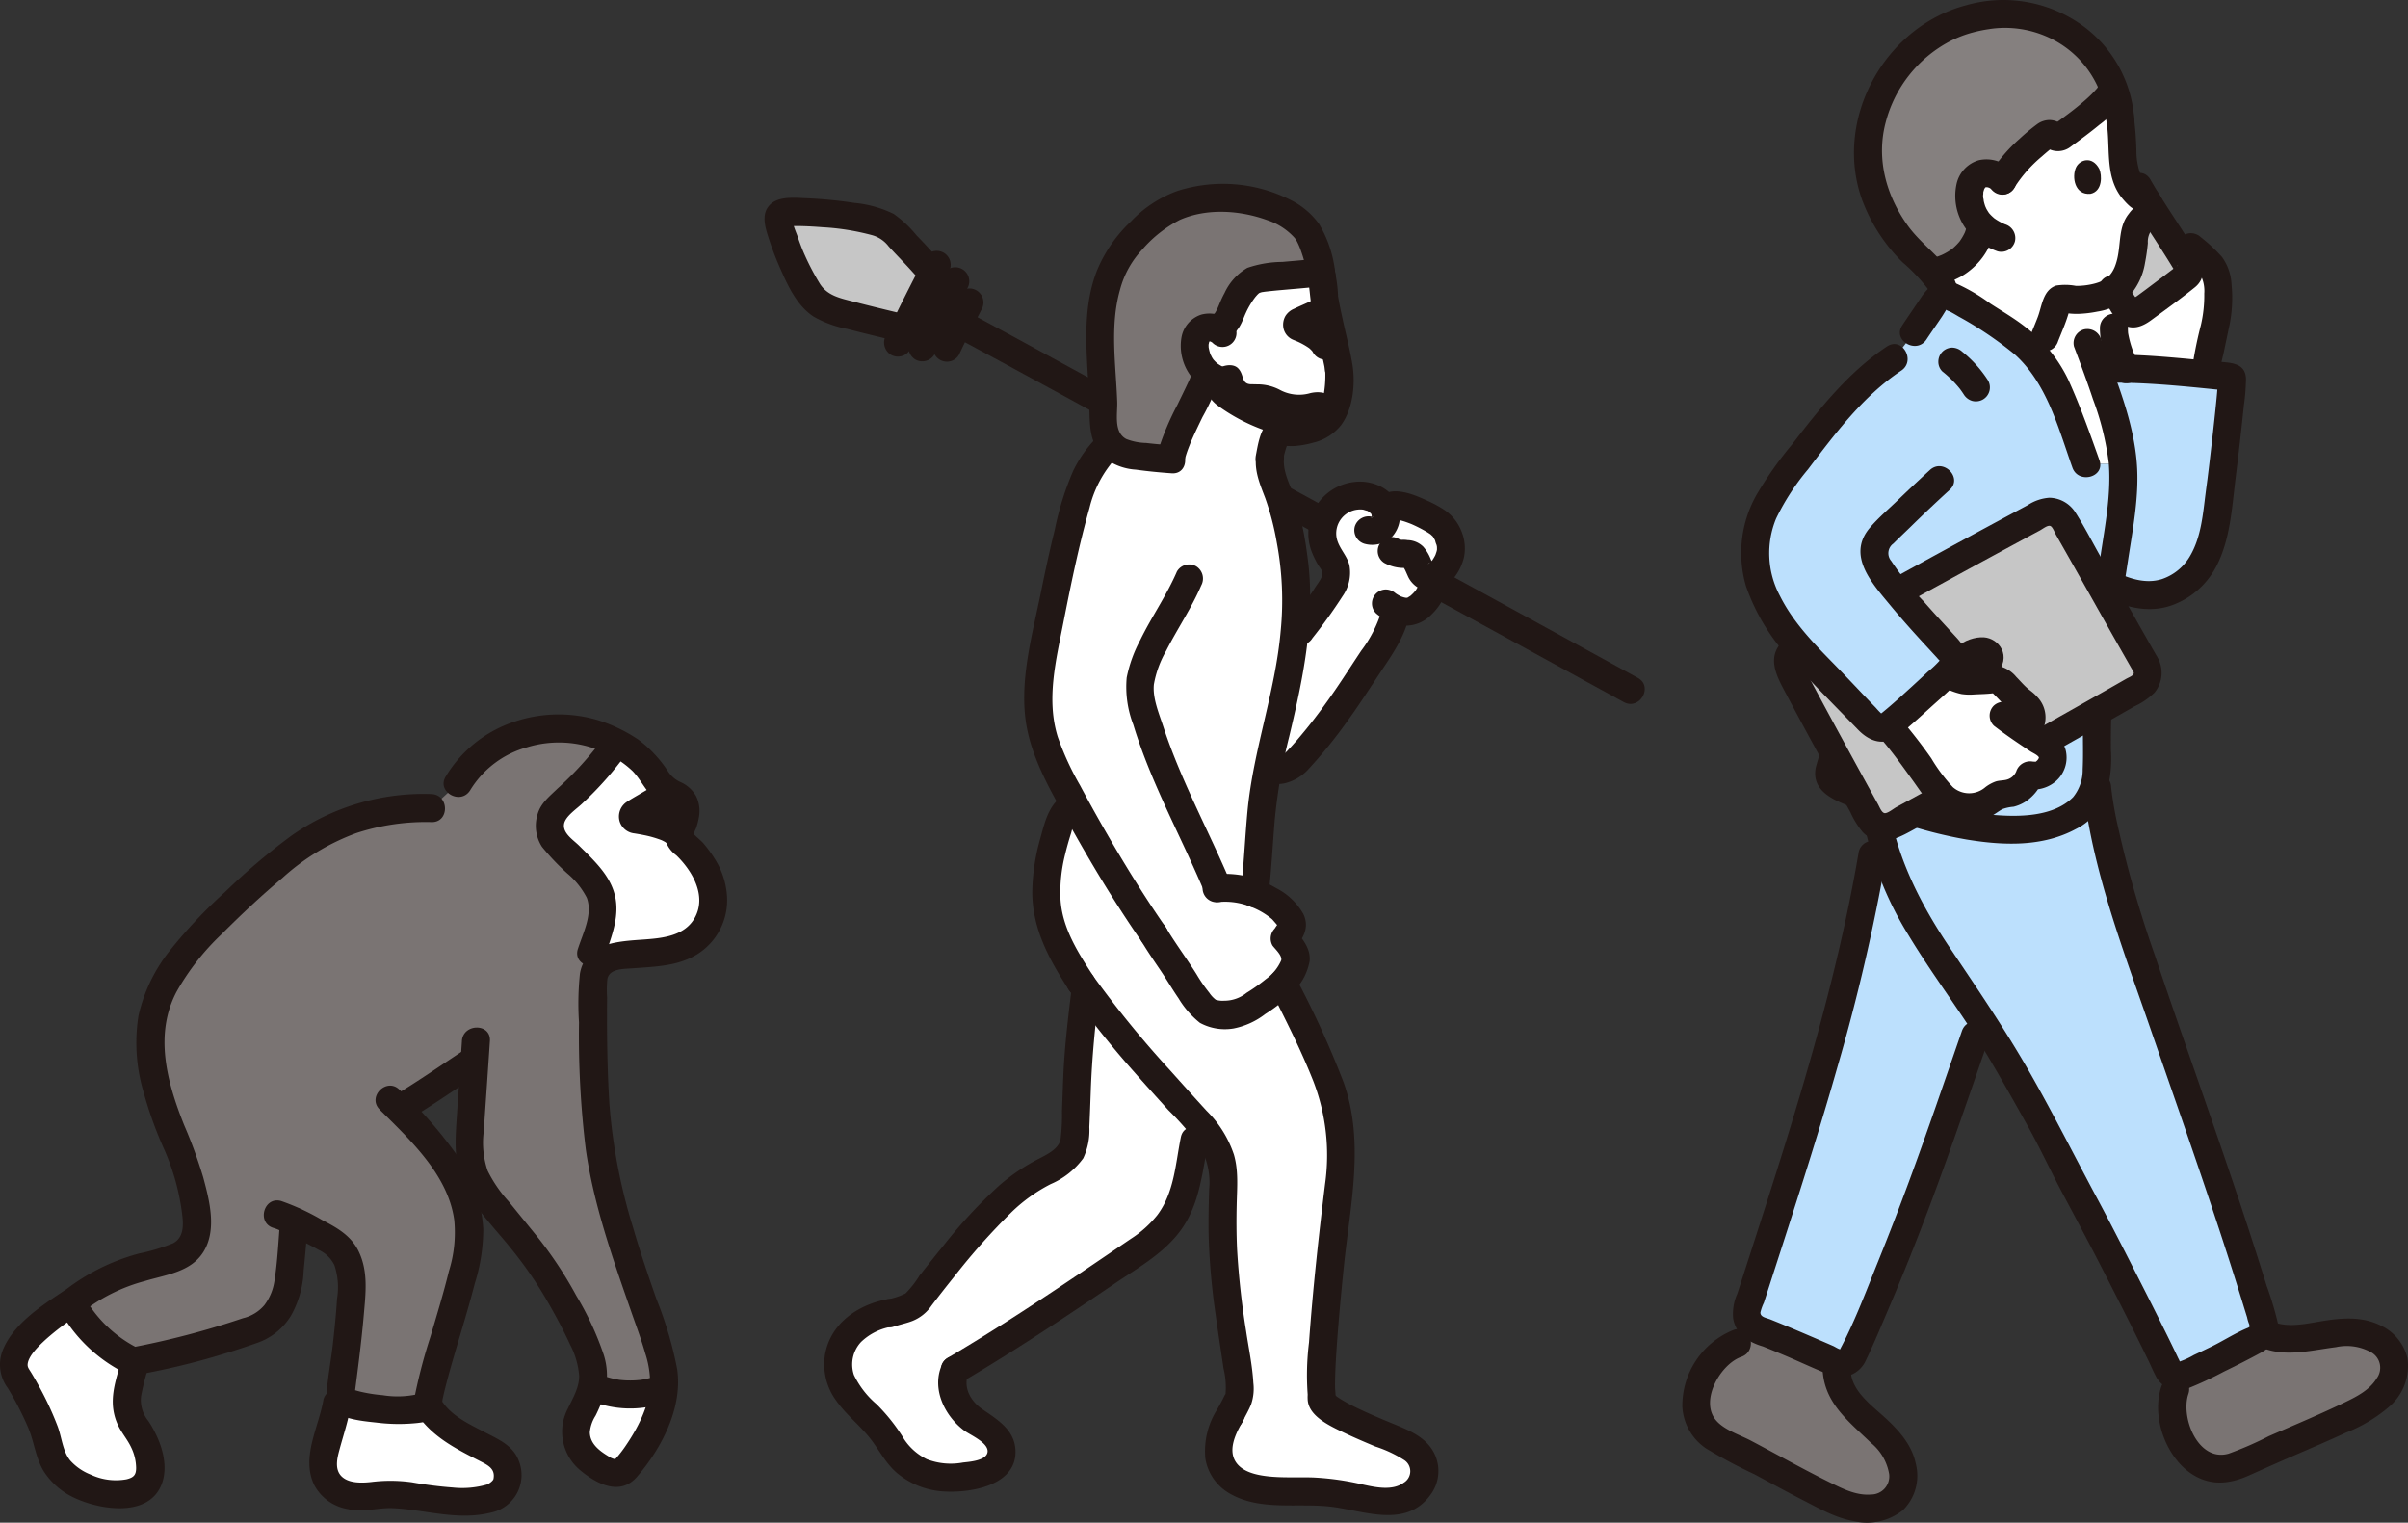 <?xml version="1.0" encoding="UTF-8" standalone="no"?>
<!-- Uploaded to: SVG Repo, www.svgrepo.com, Generator: SVG Repo Mixer Tools -->

<svg
   width="639.57"
   height="404.38"
   viewBox="0 -94.2 343.836 217.397"
   version="1.1"
   id="svg102"
   sodipodi:docname="human-evolution.svg"
   inkscape:version="1.3.2 (091e20e, 2023-11-25, custom)"
   xmlns:inkscape="http://www.inkscape.org/namespaces/inkscape"
   xmlns:sodipodi="http://sodipodi.sourceforge.net/DTD/sodipodi-0.dtd"
   xmlns="http://www.w3.org/2000/svg"
   xmlns:svg="http://www.w3.org/2000/svg">
  <rect x="0" y="-94.2" width="343.836" height="217.397" fill="#333333" stroke="none"/>
  <sodipodi:namedview
     id="namedview102"
     pagecolor="#ffffff"
     bordercolor="#000000"
     borderopacity="0.25"
     inkscape:showpageshadow="2"
     inkscape:pageopacity="0.0"
     inkscape:pagecheckerboard="0"
     inkscape:deskcolor="#d1d1d1"
     inkscape:zoom="1.0438664"
     inkscape:cx="256.73784"
     inkscape:cy="91.486803"
     inkscape:window-width="2560"
     inkscape:window-height="1377"
     inkscape:window-x="-8"
     inkscape:window-y="-8"
     inkscape:window-maximized="1"
     inkscape:current-layer="svg102" />
  <defs
     id="defs1">
    <style
       id="style1">.a{fill:#211715;}.b{fill:#ffffff;}.c{fill:#c6c6c6;}.d{fill:#85807f;}.e{fill:#7a7473;}.f{fill:#5199d1;}</style>
  </defs>
  <g
     id="g4"
     transform="translate(-0.922,-1.779)">
    <g
       id="g3">
      <path
         class="b"
         d="m 55.849,120.925 a 21.623,21.623 0 0 1 -4.044,0.3 7.143,7.143 0 0 1 -3.624,-1.559 5.219,5.219 0 0 1 -1.135,-3.186 c -0.121,-1.574 1.516,-5.488 2,-8.587 l 0.138,-0.884 0.294,0.253 c 1.609,1.382 10.081,2.292 12.613,1 1.685,2.765 4.009,3.9 7.058,5.519 1.99,1.054 3.045,1.314 3.856,2.735 a 4.311,4.311 0 0 1 0.137,3.2 c -0.957,1.45 -2.017,2.189 -6.414,2.243 -3.659,0.044 -6.247,-0.814 -9.641,-1.067 a 7.517,7.517 0 0 0 -1.238,0.033 z"
         id="path6" />
      <path
         class="b"
         d="m 7.705,113.165 a 43.442,43.442 0 0 0 -4.394,-9.152 c -2.218,-3.5 4.385,-8.2 7.826,-10.451 a 19.513,19.513 0 0 0 9.1,8.521 c -0.826,3.234 -2.2,6.218 -0.112,9.027 a 13.384,13.384 0 0 1 1.809,3.459 8.314,8.314 0 0 1 0.378,3.529 3.08,3.08 0 0 1 -2.245,2.449 9.262,9.262 0 0 1 -5.641,-0.118 c -1.746,-0.581 -5.574,-1.928 -6.424,-6.085 -0.074,-0.377 -0.176,-0.772 -0.297,-1.179 z"
         id="path7" />
      <path
         class="b"
         d="m 85.368,43.581 a 34.712,34.712 0 0 0 1.546,-5.422 6.14,6.14 0 0 0 -1.093,-4.478 c -2.254,-2.853 -3.359,-3.5 -5.784,-6.21 a 3.643,3.643 0 0 1 0.214,-4.265 c 2.758,-2.6 7.01,-6.877 8.556,-9.276 l 0.168,-0.261 a 23.82,23.82 0 0 1 2.149,1.274 10.9,10.9 0 0 1 2.719,2.726 c 0.538,0.768 1.033,1.485 1.643,2.25 0.745,0.936 2.252,1.034 2.931,2.019 0.906,1.312 0.067,3.057 -0.467,4.559 a 1.146,1.146 0 0 0 -0.09,0.639 1.259,1.259 0 0 0 0.464,0.6 15.054,15.054 0 0 1 3.646,4.769 8.379,8.379 0 0 1 0.672,4.926 6.98,6.98 0 0 1 -2.2,3.969 10.262,10.262 0 0 1 -5.944,2.18 c -0.629,0.071 -2.707,0.194 -4.666,0.363 a 6.985,6.985 0 0 0 -2.412,0.64 3.241,3.241 0 0 0 -1.78,2.888 z"
         id="path44" />
      <path
         class="e"
         d="m 43.998,28.3 a 89.45,89.45 0 0 0 -10.158,8.638 c -5.468,5.149 -11.306,11.152 -11.484,18.66 -0.224,6.482 3.388,14.282 4.239,16.187 a 38.26,38.26 0 0 1 2.465,10.352 5.023,5.023 0 0 1 -2.428,4.681 30.663,30.663 0 0 1 -4.3,1.363 c -4.556,1.255 -8.188,2.823 -11.19,5.409 a 19.555,19.555 0 0 0 8.8,8.353 109.48,109.48 0 0 0 17.563,-4.7 7.352,7.352 0 0 0 3.87,-3.969 11.949,11.949 0 0 0 0.876,-3.938 c 0.2,-1.959 0.443,-4.7 0.658,-7.335 2.1,1 4.815,2.42 5.427,2.824 2.629,1.733 3.06,5.072 2.739,7.59 -0.24,4.407 -0.939,9.7 -1.6,14.848 1.57,1.349 9.677,2.248 12.42,1.094 1,-6.438 6.488,-20.487 6.012,-25.461 -0.355,-3.719 -0.957,-5.221 -1.914,-6.892 a 33.4,33.4 0 0 0 -3.2,-4.7 70.761,70.761 0 0 0 -4.91,-5.376 c 3.545,-2.082 7.407,-4.8 10.816,-7.025 q -0.323,4.747 -0.644,9.493 a 17.151,17.151 0 0 0 0.335,6.192 17.158,17.158 0 0 0 3.434,5.545 l 4.752,5.847 c 3.092,3.8 6.291,10.049 7.562,12.745 0.843,1.968 1.7,4.055 1.434,6.179 a 10.122,10.122 0 0 1 -0.851,2.742 q -0.462,1.058 -1,2.079 a 5.008,5.008 0 0 0 1.363,6.264 20.385,20.385 0 0 0 1.7,1.224 c 1.188,0.738 2.521,1.07 3.3,0.229 2.837,-3.054 6.3,-9.343 5.609,-13.843 a 24.079,24.079 0 0 0 -1.61,-5.929 c -1.164,-3.9 -2.578,-7.194 -3.742,-11.094 a 127.942,127.942 0 0 1 -3.61,-14 c -1.265,-7.078 -1.165,-20.525 -1.089,-25.1 l 0.105,-4.76 a 20.736,20.736 0 0 0 1.168,-4.553 6.14,6.14 0 0 0 -1.093,-4.478 c -2.254,-2.853 -3.359,-3.5 -5.784,-6.21 a 3.643,3.643 0 0 1 0.214,-4.265 c 2.758,-2.6 7.01,-6.877 8.556,-9.276 l 0.167,-0.262 a 16.581,16.581 0 0 0 -11.456,-1.777 16.816,16.816 0 0 0 -6.576,2.555 19.3,19.3 0 0 0 -4.62,4.975 l -3.789,3.521 c -4.2,-0.164 -11.056,0.858 -15.828,3.629 -0.926,0.54 -1.826,1.117 -2.708,1.725 z"
         id="path45" />
      <path
         class="b"
         d="m 85.045,115.952 a 5.006,5.006 0 0 1 -1.327,-6.233 q 0.542,-1.02 1,-2.08 a 11.708,11.708 0 0 0 0.747,-2.153 12.989,12.989 0 0 0 10.271,0.237 c -0.382,4.183 -3.246,9.116 -5.657,11.712 -0.781,0.841 -2.114,0.509 -3.3,-0.229 a 20.42,20.42 0 0 1 -1.7,-1.225 z"
         id="path46" />
      <path
         class="a"
         d="m 94.23,22.116 c -0.837,0.491 -1.791,1.045 -2.72,1.626 a 0.459,0.459 0 0 0 0.173,0.845 c 1.845,0.267 4.721,0.8 6.192,2.167 a 1.728,1.728 0 0 1 0.075,-0.257 c 0.534,-1.5 1.373,-3.247 0.467,-4.559 a 4.4,4.4 0 0 0 -1.816,-1.209 l -0.721,0.392 c -0.439,0.283 -1.01,0.625 -1.65,0.995 z"
         id="path47" />
      <path
         class="a"
         d="m 87.08,12.921 a 46.891,46.891 0 0 1 -6.546,7.239 c -1.145,1.121 -2.407,2.079 -2.857,3.689 a 5.541,5.541 0 0 0 0.634,4.631 33.8,33.8 0 0 0 3.605,3.794 11.158,11.158 0 0 1 2.8,3.494 c 0.847,2.332 -0.49,4.89 -1.274,7.282 -0.805,2.451 3.057,3.5 3.857,1.063 0.8,-2.437 1.839,-4.918 1.612,-7.548 -0.3,-3.523 -2.93,-5.891 -5.3,-8.25 -0.844,-0.839 -2.374,-1.776 -2.144,-3.108 0.193,-1.121 1.89,-2.2 2.683,-2.992 a 48.216,48.216 0 0 0 6.388,-7.275 c 1.423,-2.154 -2.04,-4.16 -3.454,-2.019 z"
         id="path48" />
      <path
         class="a"
         d="m 94.871,19.395 c -0.883,0.566 -1.8,1.079 -2.7,1.611 -0.56,0.33 -1.132,0.65 -1.672,1.011 a 2.5,2.5 0 0 0 -1.1,2.832 2.464,2.464 0 0 0 2.052,1.711 c 0.449,0.069 0.9,0.146 1.342,0.236 a 15.154,15.154 0 0 1 2.772,0.808 l -0.478,-0.2 a 6.828,6.828 0 0 1 1.517,0.856 l -0.4,-0.312 a 4.784,4.784 0 0 1 0.362,0.32 2,2 0 0 0 2.829,-2.829 9.3,9.3 0 0 0 -3.861,-2.083 18.337,18.337 0 0 0 -1.805,-0.442 c -0.282,-0.056 -0.566,-0.106 -0.85,-0.153 a 4.079,4.079 0 0 1 -0.8,-0.142 l 0.478,0.2 -0.058,-0.033 0.405,0.313 a 0.442,0.442 0 0 1 -0.095,-0.088 l 0.313,0.405 a 0.456,0.456 0 0 1 -0.065,-0.108 l 0.2,0.478 a 0.464,0.464 0 0 1 -0.034,-0.121 l 0.072,0.531 a 0.475,0.475 0 0 1 0,-0.125 l -0.071,0.531 a 0.435,0.435 0 0 1 0.034,-0.122 l -0.2,0.477 a 0.461,0.461 0 0 1 0.07,-0.111 l -0.312,0.405 0.049,-0.049 -0.405,0.313 a 27.954,27.954 0 0 1 2.432,-1.466 c 0.671,-0.393 1.346,-0.781 2,-1.2 a 2,2 0 0 0 -2.019,-3.453 z"
         id="path49" />
      <path
         class="a"
         d="m 66.882,56.205 -0.759,11.209 c -0.238,3.5 -0.384,6.865 1.344,10.047 1.6,2.95 4.1,5.507 6.211,8.1 a 57.634,57.634 0 0 1 5.158,7.378 c 1.248,2.143 2.448,4.341 3.484,6.6 a 11.552,11.552 0 0 1 1.3,4.455 c 0.022,1.707 -0.919,3.231 -1.631,4.72 a 7.134,7.134 0 0 0 1.676,8.687 c 2.34,1.986 5.763,3.855 8.219,1.017 3.5,-4.047 6.538,-9.861 5.733,-15.352 a 53.906,53.906 0 0 0 -2.941,-9.963 c -1.2,-3.413 -2.356,-6.821 -3.37,-10.3 a 80.414,80.414 0 0 1 -3.374,-17.7 c -0.31,-5.026 -0.364,-10.068 -0.325,-15.1 a 16.415,16.415 0 0 1 0.039,-2.625 c 0.272,-1.532 2.326,-1.451 3.54,-1.545 3.083,-0.237 6.332,-0.274 9.078,-1.883 a 9.093,9.093 0 0 0 4.449,-8.664 11.245,11.245 0 0 0 -1.8,-5.2 18.815,18.815 0 0 0 -1.492,-2.036 c -0.524,-0.628 -1.453,-1.222 -1.838,-1.924 l 0.273,1.009 a 4.762,4.762 0 0 1 0.444,-1.269 9.5,9.5 0 0 0 0.414,-1.581 4.858,4.858 0 0 0 -0.383,-3.021 4.742,4.742 0 0 0 -2.2,-2.009 4.133,4.133 0 0 1 -1.772,-1.47 17.869,17.869 0 0 0 -4.232,-4.57 22.373,22.373 0 0 0 -5.617,-2.753 19.758,19.758 0 0 0 -12.388,0.239 18,18 0 0 0 -9.533,7.71 c -1.4,2.172 2.065,4.18 3.454,2.019 a 13.817,13.817 0 0 1 8.138,-6.162 15.51,15.51 0 0 1 10.549,0.531 13.974,13.974 0 0 1 4.516,2.866 c 1.273,1.309 2.016,3.165 3.494,4.262 0.471,0.349 1.629,0.631 1.953,1.094 0.324,0.463 -0.077,1.274 -0.252,1.782 a 5.181,5.181 0 0 0 -0.551,2.6 4.253,4.253 0 0 0 1.607,2.295 c 2.274,2.2 4.365,5.761 2.641,8.9 -1.44,2.619 -4.6,2.925 -7.288,3.12 -3.587,0.26 -8.35,0.42 -9.119,4.866 a 41,41 0 0 0 -0.134,6.966 133.789,133.789 0 0 0 0.962,18.056 c 1.118,7.954 3.86,15.664 6.487,23.216 0.686,1.973 1.44,3.959 2.008,5.967 a 13.746,13.746 0 0 1 0.695,4.737 c -0.241,3.049 -1.825,6.044 -3.522,8.525 a 17.183,17.183 0 0 1 -1.174,1.54 c -0.1,0.111 -0.2,0.219 -0.293,0.329 -0.221,0.251 0.047,0.014 0.159,0.016 a 2.378,2.378 0 0 1 -1.135,-0.451 c -1.279,-0.776 -2.622,-1.788 -2.641,-3.421 a 5.324,5.324 0 0 1 0.817,-2.361 23.058,23.058 0 0 0 1.207,-2.871 9.8,9.8 0 0 0 -0.037,-5.829 43.2,43.2 0 0 0 -3.909,-8.424 57.689,57.689 0 0 0 -5.681,-8.562 q -2.005,-2.467 -4.01,-4.934 a 18.9,18.9 0 0 1 -2.981,-4.362 12.44,12.44 0 0 1 -0.542,-5.658 c 0.133,-2.173 0.293,-4.344 0.44,-6.517 l 0.429,-6.335 c 0.174,-2.57 -3.826,-2.559 -4,0 z"
         id="path50" />
      <path
         class="a"
         d="m 55.128,65.995 c 4.438,4.4 9.766,9.351 10.652,15.744 a 18.374,18.374 0 0 1 -0.752,7.305 c -0.776,3.164 -1.732,6.283 -2.654,9.406 a 76.287,76.287 0 0 0 -2.408,9.373 l 1.4,-1.4 a 13.2,13.2 0 0 1 -5.809,0.348 21.781,21.781 0 0 1 -2.952,-0.45 13.847,13.847 0 0 1 -1.388,-0.386 c -0.046,-0.015 -0.628,-0.331 -0.325,-0.092 l 0.586,1.414 c 0.509,-3.971 1.042,-7.944 1.388,-11.934 0.267,-3.081 0.663,-6.2 -0.732,-9.088 -1.094,-2.264 -3.1,-3.377 -5.223,-4.476 a 33.081,33.081 0 0 0 -5.847,-2.712 c -2.481,-0.7 -3.54,3.154 -1.064,3.857 0.162,0.046 0.317,0.106 0.475,0.165 0.014,0 0.273,0.112 0.1,0.038 -0.219,-0.091 0.2,0.089 0.237,0.107 0.638,0.289 1.27,0.59 1.9,0.9 1.248,0.611 2.489,1.239 3.707,1.907 a 4.639,4.639 0 0 1 2.261,2.21 10.011,10.011 0 0 1 0.366,4.787 c -0.136,2.185 -0.358,4.365 -0.606,6.541 -0.273,2.4 -0.748,4.824 -0.9,7.232 -0.2,3.3 4.876,3.638 7.25,3.905 a 25.237,25.237 0 0 0 4.647,0.138 c 1.29,-0.095 3.449,-0.205 4.19,-1.471 a 6.763,6.763 0 0 0 0.481,-1.969 c 0.15,-0.7 0.32,-1.4 0.5,-2.1 0.4,-1.563 0.847,-3.113 1.3,-4.661 0.953,-3.253 1.957,-6.494 2.8,-9.778 a 26.186,26.186 0 0 0 1.223,-7.8 20.026,20.026 0 0 0 -3.47,-10.144 61.707,61.707 0 0 0 -8.495,-9.751 c -1.83,-1.814 -4.66,1.013 -2.828,2.829 z"
         id="path51" />
      <path
         class="a"
         d="m 62.534,20.946 a 32.792,32.792 0 0 0 -20.023,5.963 91.118,91.118 0 0 0 -9.43,8 69.652,69.652 0 0 0 -7.759,8.205 22.969,22.969 0 0 0 -4.626,9.483 24.6,24.6 0 0 0 0.7,10.813 56.556,56.556 0 0 0 3.076,8.5 32.954,32.954 0 0 1 2.467,9.079 c 0.186,1.5 0.239,3.292 -1.317,4.1 a 27.808,27.808 0 0 1 -4.873,1.462 29.882,29.882 0 0 0 -11.022,5.622 2.021,2.021 0 0 0 -0.313,2.424 21.707,21.707 0 0 0 8.484,8.549 7.448,7.448 0 0 0 1.506,0.73 4.462,4.462 0 0 0 1.986,-0.175 c 1.16,-0.224 2.317,-0.46 3.471,-0.716 q 3.13,-0.692 6.213,-1.578 c 2.184,-0.63 4.357,-1.317 6.5,-2.077 a 9.144,9.144 0 0 0 4.88,-3.882 14.13,14.13 0 0 0 1.826,-6.465 c 0.233,-2.325 0.432,-4.653 0.625,-6.982 0.211,-2.565 -3.79,-2.551 -4,0 -0.231,2.792 -0.352,5.645 -0.789,8.414 a 7.551,7.551 0 0 1 -1.438,3.492 5.7,5.7 0 0 1 -3.062,1.873 118.85,118.85 0 0 1 -16.212,4.239 l 1.541,0.2 a 18.117,18.117 0 0 1 -8.077,-7.636 l -0.313,2.424 a 24.906,24.906 0 0 1 9.05,-4.532 c 3,-0.905 6.571,-1.275 8.368,-4.167 1.954,-3.143 0.862,-7.338 -0.038,-10.664 a 68.278,68.278 0 0 0 -2.735,-7.472 c -2.423,-6.065 -4.288,-12.861 -1.074,-18.987 a 34.915,34.915 0 0 1 6.437,-8.228 c 2.772,-2.782 5.662,-5.49 8.668,-8.018 a 32.239,32.239 0 0 1 10.545,-6.408 31.718,31.718 0 0 1 10.754,-1.58 c 2.575,0.083 2.572,-3.917 0,-4 z"
         id="path52" />
      <path
         class="a"
         d="m 59.339,67.383 c 3.409,-2.041 6.665,-4.324 9.984,-6.506 a 2,2 0 0 0 -2.019,-3.454 c -3.319,2.183 -6.575,4.465 -9.984,6.506 a 2,2 0 0 0 2.019,3.454 z"
         id="path53" />
      <path
         class="a"
         d="m 18.312,101.551 c -0.542,2.061 -1.33,4.16 -1.284,6.322 a 7.829,7.829 0 0 0 0.745,3.185 c 0.516,1.1 1.334,2.02 1.858,3.124 a 6.932,6.932 0 0 1 0.728,2.984 c 0,1.027 -0.387,1.379 -1.389,1.617 a 8.444,8.444 0 0 1 -5.1,-0.673 7.683,7.683 0 0 1 -2.931,-2.027 c -1.084,-1.356 -1.191,-3.281 -1.788,-4.868 a 44.7,44.7 0 0 0 -2.534,-5.49 c -0.386,-0.716 -0.787,-1.425 -1.208,-2.12 -0.346,-0.572 -0.587,-0.81 -0.537,-1.283 0.128,-1.21 1.662,-2.662 2.633,-3.55 a 35.938,35.938 0 0 1 4.509,-3.4 c 2.139,-1.413 0.137,-4.878 -2.019,-3.454 -3.274,2.162 -7.364,4.83 -8.776,8.686 a 5.594,5.594 0 0 0 0.8,5.129 44.194,44.194 0 0 1 2.959,5.749 c 0.844,2.028 1.053,4.359 2.24,6.228 a 10.357,10.357 0 0 0 4.467,3.782 c 3.682,1.692 10.66,2.78 12.387,-2.19 1.014,-2.918 -0.363,-6.44 -1.978,-8.864 a 4.7,4.7 0 0 1 -1.024,-3.53 33.863,33.863 0 0 1 1.1,-4.3 c 0.655,-2.492 -3.2,-3.555 -3.857,-1.064 z"
         id="path54" />
      <path
         class="a"
         d="m 60.865,110.046 c 2.3,3 5.531,4.565 8.826,6.254 1.11,0.569 1.948,1.1 1.7,2.42 -0.058,0.3 -0.659,0.7 -0.906,0.8 a 12.724,12.724 0 0 1 -4.914,0.432 57.014,57.014 0 0 1 -5.835,-0.743 22.226,22.226 0 0 0 -5.83,-0.04 c -1.271,0.138 -3.107,0.206 -4.149,-0.747 -1.128,-1.031 -0.674,-2.715 -0.35,-3.915 0.545,-2.022 1.22,-4.007 1.567,-6.077 a 2.061,2.061 0 0 0 -1.4,-2.461 2.017,2.017 0 0 0 -2.46,1.4 c -0.662,3.951 -3.193,8.167 -1.369,12.136 a 6.645,6.645 0 0 0 4.807,3.52 c 2.214,0.547 4.318,-0.231 6.531,-0.12 4.668,0.234 9.181,1.8 13.88,0.644 a 5.47,5.47 0 0 0 4.053,-7.371 c -0.812,-2.226 -2.92,-3.1 -4.862,-4.111 -2.059,-1.075 -4.386,-2.14 -5.836,-4.033 a 2.067,2.067 0 0 0 -2.736,-0.718 2.014,2.014 0 0 0 -0.718,2.737 z"
         id="path55" />
      <path
         class="a"
         d="m 85.598,107.697 a 14.972,14.972 0 0 0 9.742,0.3 2,2 0 0 0 -1.063,-3.857 9.944,9.944 0 0 1 -2.081,0.474 c 0.57,-0.048 -0.119,0 -0.227,0.013 -0.152,0.013 -0.3,0.023 -0.457,0.03 q -0.534,0.025 -1.068,0.007 c -0.357,-0.012 -0.711,-0.043 -1.065,-0.08 -0.516,-0.053 0.436,0.082 -0.073,-0.013 -0.2,-0.037 -0.4,-0.07 -0.6,-0.112 a 13.137,13.137 0 0 1 -2.044,-0.615 2.008,2.008 0 0 0 -2.46,1.4 2.057,2.057 0 0 0 1.4,2.461 z"
         id="path56" />
    </g>
    <g
       id="g2">
      <path
         class="a"
         d="m 136.263,-44.87 c 10.046,5.379 20.029,10.877 30.032,16.335 q 23.133,12.623 46.249,25.272 10.118,5.535 20.23,11.08 c 2.258,1.24 4.279,-2.213 2.019,-3.453 q -20.078,-11.017 -40.179,-21.99 -21.7,-11.86 -43.42,-23.695 c -4.3,-2.341 -8.6,-4.692 -12.912,-7 -2.269,-1.215 -4.292,2.237 -2.019,3.454 z"
         id="path1" />
      <path
         class="b"
         d="m 189.484,-53.671 a 16.341,16.341 0 0 1 0.495,3.537 c 0.246,2.188 2.279,10.251 2.176,10.786 a 21,21 0 0 1 -0.186,3.2 8.827,8.827 0 0 1 -0.54,2.178 4.207,4.207 0 0 1 -2.131,2.316 10.127,10.127 0 0 1 -5.369,0.871 0.749,0.749 0 0 0 -0.826,0.5 20.626,20.626 0 0 0 -0.932,3.423 l 0.082,-0.085 c -0.29,2.3 1.55,5.08 2.19,8.03 a 59.749,59.749 0 0 1 1.55,9.67 55.811,55.811 0 0 1 -0.34,8.3 c 2.619,-3.943 3.889,-4.745 5.751,-8.278 a 2.9,2.9 0 0 0 -0.188,-3.007 9.408,9.408 0 0 1 -1.444,-3.128 5.635,5.635 0 0 1 1.926,-5.126 5.479,5.479 0 0 1 4.94,-0.955 3.4,3.4 0 0 1 2.09,2.025 l 0.51,-0.543 c 1.073,-1.137 6.143,1.387 7.272,2.34 a 4.907,4.907 0 0 1 1.6,3.275 5.078,5.078 0 0 1 -2.015,4.02 c 0,0.06 0,0.1 0,0.1 a 9.63,9.63 0 0 1 -1.4,3.254 4.9,4.9 0 0 1 -2.47,1.878 3.866,3.866 0 0 1 -1.941,-0.3 c -0.1,0.465 -0.165,0.753 -0.165,0.753 -0.62,2.829 -2.855,5.688 -4.381,8.073 a 99.284,99.284 0 0 1 -8,10.992 c -0.552,0.647 -1.118,1.283 -1.708,1.9 a 4.382,4.382 0 0 1 -2.478,1.252 c -0.167,0.045 -0.44,-0.026 -0.365,-0.181 l -1.206,-0.287 c -0.321,1.6 -0.593,3.2 -0.776,4.805 -0.39,3.328 -0.71,9.661 -1.12,13.212 a 15.4,15.4 0 0 1 3.168,1.7 c 1.013,0.743 2.241,1.966 2.2,2.984 a 4.754,4.754 0 0 1 -1.1,1.767 8.039,8.039 0 0 1 1.6,2.569 2.318,2.318 0 0 1 -0.232,1.285 8.246,8.246 0 0 1 -1.659,2.451 c 1.44,2.84 2.77,5.68 4.52,9.429 a 39.122,39.122 0 0 1 3.35,9.25 30.6,30.6 0 0 1 0.31,9.21 c -1.313,10.48 -3.193,28.918 -2.558,31.307 -0.764,1.435 5.964,4.181 9.108,5.5 2.229,0.933 4.589,1.668 5.39,3.948 a 4.026,4.026 0 0 1 -1.8,4.475 7.591,7.591 0 0 1 -5.017,0.9 c -1.722,-0.2 -3.391,-0.721 -5.1,-1.014 a 67.32,67.32 0 0 0 -9.023,-0.433 c -3.041,-0.108 -6.586,-0.866 -7.848,-3.634 -1.073,-2.353 -0.1,-5.045 1.241,-7.255 a 12.63,12.63 0 0 0 1.294,-2.9 16.209,16.209 0 0 0 -0.211,-3.25 c -1.667,-11.333 -2.429,-15.166 -2.173,-24.672 0.071,-2.668 0.257,-4.24 -0.61,-6.578 a 12.569,12.569 0 0 0 -2.755,-4.165 c -1.214,3.313 -1.008,5.9 -1.941,9.054 a 19.8,19.8 0 0 1 -1.819,4.189 15.986,15.986 0 0 1 -4.622,4.657 c -9.265,6.274 -16.893,11.579 -26.531,17.252 -1.095,2.408 0.325,5.238 2.043,6.7 0.931,0.791 2.054,1.327 3,2.1 a 3.774,3.774 0 0 1 1.611,3.123 3.3,3.3 0 0 1 -1.839,2.431 9.024,9.024 0 0 1 -3.054,0.8 16.374,16.374 0 0 1 -3.744,0.18 9.227,9.227 0 0 1 -6.209,-3.351 c -0.779,-0.967 -1.352,-2.081 -2.085,-3.083 -1.21,-1.654 -2.826,-2.963 -4.163,-4.516 a 7.762,7.762 0 0 1 -2.238,-5.546 7.29,7.29 0 0 1 2.632,-4.927 10.694,10.694 0 0 1 4.992,-2.08 c 1.131,-0.38 2.765,-0.623 3.425,-1.337 0.6,-0.654 1.107,-1.436 1.666,-2.133 1.051,-1.313 3.89,-4.946 5.019,-6.193 3.182,-3.515 5.544,-6.57 9.461,-9.216 1.537,-1.038 2.847,-1.389 4.161,-2.381 1.5,-1.13 2.246,-1.634 2.418,-3.5 0.112,-1.217 0.284,-6.241 0.365,-8.409 a 130.253,130.253 0 0 1 1.2,-13 q -0.321,-0.447 -0.644,-0.908 c -1.834,-2.824 -3.7,-5.718 -4.5,-8.988 -1.112,-4.54 -0.06,-9.328 1.425,-13.76 0.373,-1.112 0.869,-2.336 2.282,-2.458 q -0.756,-1.388 -1.459,-2.719 a 32.639,32.639 0 0 1 -3.464,-8.452 c -0.9,-4.351 -0.05,-8.851 0.8,-13.212 1.319,-6.763 2.641,-13.537 4.6,-20.143 a 16.882,16.882 0 0 1 4.1,-6.858 15.356,15.356 0 0 1 7.425,-3.88 l 0.934,-0.275 c -0.869,-0.877 -1.913,-1.67 -2.649,-2.35 a 17.3,17.3 0 0 1 -5.64,-11.7 17.048,17.048 0 0 1 2.117,-8.912 c 3.452,-6.1 7.8,-7.464 10.507,-8.028 a 17.188,17.188 0 0 1 7.838,0.294 14.138,14.138 0 0 1 8.18,5.433 11.879,11.879 0 0 1 1.877,5.182"
         id="path2" />
      <path
         class="a"
         d="m 189.141,-44.239 a 10.91,10.91 0 0 0 -2.811,-1.5 0.4,0.4 0 0 1 0.018,-0.7 c 1.254,-0.611 2.549,-1.145 3.327,-1.538 l 0.63,-0.274 c 0.378,1.894 0.988,4.524 1.4,6.439 -0.84,-0.687 -1.556,-1.269 -1.556,-1.269 a 3.868,3.868 0 0 0 -1.008,-1.158 z"
         id="path3" />
      <path
         class="c"
         d="m 138.698,-47.964 c -2.474,-2.934 -6.1,-7.245 -8.435,-9.561 a 14.408,14.408 0 0 0 -2.746,-2.631 c -2.734,-1.58 -12.187,-2.188 -14.271,-1.941 -0.232,0.028 -0.876,0.124 -1.012,0.368 a 1.534,1.534 0 0 0 -0.114,1.159 37.445,37.445 0 0 0 4.537,10.308 6.928,6.928 0 0 0 2.929,2.079 c 2.211,0.758 13.056,3.278 17.129,4.186"
         id="path5" />
      <path
         class="a"
         d="m 165.954,-34.492 a 19.626,19.626 0 0 0 -6.719,3.029 17.526,17.526 0 0 0 -5.078,6.276 42.083,42.083 0 0 0 -2.625,8.4 c -0.73,2.956 -1.37,5.933 -1.975,8.917 -1.164,5.739 -2.9,11.869 -2.248,17.766 0.627,5.667 3.715,10.714 6.44,15.605 3.145,5.644 6.5,11.184 10.179,16.5 1.456,2.1 4.925,0.1 3.454,-2.019 -3,-4.33 -5.778,-8.814 -8.41,-13.377 q -1.971,-3.414 -3.827,-6.894 a 40.646,40.646 0 0 1 -3.189,-6.936 c -1.662,-5.352 -0.246,-10.947 0.8,-16.277 1.081,-5.5 2.211,-11 3.735,-16.4 a 16.305,16.305 0 0 1 3.984,-7.36 14.09,14.09 0 0 1 6.542,-3.366 c 2.477,-0.687 1.425,-4.547 -1.064,-3.857 z"
         id="path15" />
      <path
         class="c"
         d="m 112.872,-58.154 c -0.261,-0.765 -0.509,-1.565 -0.754,-2.417 a 1.534,1.534 0 0 1 0.114,-1.159 c 0.136,-0.244 0.78,-0.34 1.012,-0.368 2.084,-0.247 11.537,0.361 14.271,1.941 a 14.408,14.408 0 0 1 2.746,2.631 c 2.336,2.316 5.96,6.627 8.435,9.561 -0.667,1.314 -1.423,2.818 -1.984,3.967 -4.073,-0.908 -14.917,-3.428 -17.128,-4.186 a 6.928,6.928 0 0 1 -2.929,-2.079 36.507,36.507 0 0 1 -3.783,-7.891 z"
         id="path16" />
      <path
         class="a"
         d="m 140.11,-49.378 c -1.927,-2.285 -3.85,-4.575 -5.845,-6.8 q -1.215,-1.356 -2.485,-2.656 a 16.242,16.242 0 0 0 -3.255,-3.048 16.1,16.1 0 0 0 -5.571,-1.564 62.567,62.567 0 0 0 -6.858,-0.668 c -1.587,-0.065 -3.887,-0.323 -5.143,0.842 -1.315,1.22 -0.854,3 -0.393,4.476 a 43.543,43.543 0 0 0 1.714,4.571 c 1.134,2.579 2.417,5.431 4.841,7.019 a 15.628,15.628 0 0 0 4.788,1.751 c 4.736,1.222 9.506,2.322 14.278,3.387 2.508,0.56 3.579,-3.3 1.064,-3.857 -4.813,-1.074 -9.625,-2.182 -14.4,-3.418 -1.912,-0.495 -3.826,-0.844 -4.915,-2.667 a 36.07,36.07 0 0 1 -2.3,-4.464 c -0.305,-0.725 -0.574,-1.466 -0.828,-2.209 -0.218,-0.639 -0.849,-1.962 -0.64,-2.513 l -0.514,0.882 q -0.561,0.324 -0.052,0.172 -0.386,0.048 -0.172,0.029 c 0.145,-0.011 0.29,-0.023 0.435,-0.025 0.424,-0.005 0.847,-0.013 1.272,-0.006 1.065,0.019 2.13,0.081 3.192,0.165 a 34.336,34.336 0 0 1 7.071,1.12 4.46,4.46 0 0 1 2.413,1.612 c 0.982,1.082 2.013,2.116 3,3.2 2.226,2.442 4.349,4.977 6.479,7.5 1.662,1.97 4.479,-0.872 2.828,-2.829 z"
         id="path17" />
      <path
         class="a"
         d="m 137.859,-41.773 c 1.007,-2.18 2.119,-4.315 3.212,-6.453 a 2,2 0 1 0 -3.454,-2.019 c -1.093,2.138 -2.2,4.273 -3.212,6.453 a 2.165,2.165 0 0 0 -0.2,1.542 2,2 0 0 0 3.656,0.477 z"
         id="path18" />
      <path
         class="a"
         d="m 134.35,-41.814 c 1.474,-3.189 3.1,-6.312 4.7,-9.441 a 2,2 0 0 0 -3.454,-2.018 c -1.6,3.128 -3.225,6.251 -4.7,9.44 a 2.05,2.05 0 0 0 0.718,2.737 2.024,2.024 0 0 0 2.736,-0.718 z"
         id="path19" />
      <path
         class="a"
         d="m 130.869,-42.487 c 1.733,-3.753 3.647,-7.428 5.528,-11.109 a 2,2 0 0 0 -3.454,-2.019 c -1.88,3.681 -3.795,7.356 -5.528,11.109 a 2.047,2.047 0 0 0 0.717,2.736 2.025,2.025 0 0 0 2.737,-0.717 z"
         id="path20" />
      <path
         class="e"
         d="m 178.258,-63.917 a 19.425,19.425 0 0 0 -6.5,0.085 14.12,14.12 0 0 0 -8.266,4.808 15.231,15.231 0 0 0 -4.781,8.249 38.891,38.891 0 0 0 -0.5,11.237 c 0.149,2.5 0.332,5.023 0.275,7.527 a 4.4,4.4 0 0 0 3.679,4.49 c 1.775,0.284 3.629,0.5 5.919,0.658 0.432,-2.959 4.55,-9.974 5.109,-12.139 l 0.042,-0.2 a 5.322,5.322 0 0 1 -1.7,-3.394 3.07,3.07 0 0 1 0.8,-2.613 2.1,2.1 0 0 1 1.745,-0.42 2.388,2.388 0 0 1 0.418,0.106 c 1.54,-0.315 1.959,-1.758 2.493,-2.992 a 12.092,12.092 0 0 1 2,-3.16 2.607,2.607 0 0 1 0.66,-0.585 4.291,4.291 0 0 1 1.5,-0.462 c 2.846,-0.354 5.232,-0.453 8.423,-0.823 a 19.7,19.7 0 0 0 -1.676,-5.309 c -0.579,-1.222 -2.861,-3.667 -7.861,-4.75 -0.567,-0.118 -1.163,-0.226 -1.779,-0.313 z"
         id="path21" />
      <path
         class="a"
         d="m 198.186,-5.179 a 18.069,18.069 0 0 1 -2.887,5.648 c -1.272,1.9 -2.5,3.839 -3.8,5.726 -1.3,1.887 -2.668,3.759 -4.124,5.545 -0.794,0.973 -1.6,1.939 -2.47,2.851 a 3.471,3.471 0 0 1 -0.782,0.7 2.721,2.721 0 0 0 -0.368,0.137 c -0.384,0.2 -0.6,-0.082 -0.016,0.152 l 1.4,1.4 -0.024,-0.126 a 2.019,2.019 0 0 0 -2.46,-1.4 2.041,2.041 0 0 0 -1.4,2.46 c 0.32,1.681 2.116,1.805 3.429,1.411 a 6.667,6.667 0 0 0 3.049,-1.908 69.356,69.356 0 0 0 5.672,-7.015 c 1.692,-2.329 3.228,-4.757 4.829,-7.148 1.539,-2.3 3.147,-4.644 3.806,-7.371 0.6,-2.5 -3.252,-3.569 -3.857,-1.064 z"
         id="path57" />
      <path
         class="a"
         d="m 182.327,48.882 c 2.158,4.27 4.368,8.613 6.126,13.065 a 29.345,29.345 0 0 1 1.673,14.684 c -0.926,7.522 -1.748,15.068 -2.294,22.628 a 37.643,37.643 0 0 0 -0.127,8.135 2.013,2.013 0 0 0 2.46,1.4 2.051,2.051 0 0 0 1.4,-2.46 c 0.117,0.791 0,-0.371 -0.008,-0.611 -0.012,-0.508 0,-1.017 0.01,-1.524 0.037,-1.453 0.127,-2.905 0.227,-4.355 0.264,-3.822 0.626,-7.638 1.015,-11.449 0.889,-8.707 3,-17.734 -0.022,-26.249 a 133.593,133.593 0 0 0 -7,-15.28 c -1.161,-2.3 -4.613,-0.275 -3.453,2.019 z"
         id="path58" />
      <path
         class="a"
         d="m 152.605,21.239 c -1.974,1.368 -2.521,3.8 -3.126,6 a 29.09,29.09 0 0 0 -1.16,7.68 c 0,5.287 2.438,9.685 5.237,14 1.4,2.152 4.861,0.149 3.454,-2.019 -2.208,-3.4 -4.466,-6.913 -4.669,-11.085 a 22.08,22.08 0 0 1 0.654,-6.186 c 0.246,-1.035 0.539,-2.059 0.86,-3.073 0.158,-0.5 0.3,-1.538 0.769,-1.86 2.1,-1.456 0.1,-4.925 -2.019,-3.454 z"
         id="path59" />
      <path
         class="a"
         d="m 153.839,49.539 c -0.477,3.926 -0.929,7.835 -1.092,11.789 -0.067,1.629 -0.119,3.258 -0.183,4.887 a 29.643,29.643 0 0 1 -0.2,4.011 c -0.248,1.369 -1.935,2.181 -3.085,2.776 a 28.1,28.1 0 0 0 -5.592,3.754 70.359,70.359 0 0 0 -8.082,8.7 c -1.147,1.4 -2.264,2.827 -3.391,4.244 a 14.061,14.061 0 0 1 -2,2.549 9.717,9.717 0 0 1 -2.67,0.86 c -2.429,0.814 -1.387,4.679 1.063,3.857 0.854,-0.286 1.744,-0.46 2.585,-0.785 a 6.018,6.018 0 0 0 2.749,-2.207 q 1.6,-2.1 3.257,-4.161 a 93.81,93.81 0 0 1 8.124,-9.136 23.187,23.187 0 0 1 5.635,-4.047 11.206,11.206 0 0 0 4.641,-3.684 9.356,9.356 0 0 0 0.87,-4.447 c 0.084,-1.765 0.146,-3.531 0.211,-5.3 0.168,-4.588 0.609,-9.11 1.162,-13.665 a 2.01,2.01 0 0 0 -2,-2 2.049,2.049 0 0 0 -2,2 z"
         id="path60" />
      <path
         class="a"
         d="m 135.338,102.627 c -1.369,3.385 0.533,7.163 3.279,9.21 0.809,0.6 3.451,1.719 3.323,3.02 -0.127,1.277 -2.651,1.426 -3.534,1.532 a 9.475,9.475 0 0 1 -5.136,-0.473 8.228,8.228 0 0 1 -3.528,-3.315 26.687,26.687 0 0 0 -3.661,-4.546 12.724,12.724 0 0 1 -3.227,-4.171 4.7,4.7 0 0 1 1.009,-4.7 8.2,8.2 0 0 1 4.619,-2.225 c 2.519,-0.522 1.453,-4.379 -1.063,-3.857 -4.193,0.87 -7.991,3.536 -8.717,8.012 a 8.768,8.768 0 0 0 1.679,6.517 c 1.364,1.92 3.224,3.367 4.691,5.191 1.423,1.77 2.322,3.792 4.144,5.236 a 11.347,11.347 0 0 0 6.068,2.428 c 3.869,0.348 10.962,-0.686 10.629,-5.952 -0.184,-2.9 -2.652,-4.317 -4.781,-5.8 -1.635,-1.14 -2.726,-3.1 -1.937,-5.047 a 2.013,2.013 0 0 0 -1.4,-2.461 2.049,2.049 0 0 0 -2.46,1.4 z"
         id="path61" />
      <path
         class="a"
         d="m 187.707,106.618 c -0.6,2.919 3.035,4.5 5.148,5.52 1.463,0.7 2.959,1.335 4.455,1.963 a 17.832,17.832 0 0 1 4.108,1.927 1.9,1.9 0 0 1 -0.056,3.235 c -1.608,1.189 -4.025,0.664 -5.8,0.274 a 39.074,39.074 0 0 0 -7.089,-1.014 c -2.2,-0.076 -4.43,0.078 -6.617,-0.179 -1.54,-0.182 -3.484,-0.607 -4.428,-1.966 -1.242,-1.787 -0.031,-4.206 0.923,-5.819 1.315,-2.22 -2.142,-4.234 -3.453,-2.018 a 11.1,11.1 0 0 0 -1.864,7.272 7.066,7.066 0 0 0 3.541,5.036 c 4.286,2.457 9.591,1.3 14.268,1.83 4.738,0.535 10.752,3.178 14.288,-1.615 a 5.676,5.676 0 0 0 0.311,-6.486 c -1.18,-1.847 -3.173,-2.724 -5.12,-3.527 -1.83,-0.755 -3.662,-1.508 -5.447,-2.367 a 24.95,24.95 0 0 1 -2.607,-1.4 c -0.243,-0.154 -0.579,-0.4 -0.613,-0.429 -0.077,-0.063 -0.238,-0.3 -0.322,-0.318 0.347,0.071 0.23,1.158 0.232,1.148 0.519,-2.512 -3.335,-3.586 -3.857,-1.063 z"
         id="path62" />
      <path
         class="a"
         d="m 153.556,48.916 a 137.021,137.021 0 0 0 9.17,11.552 c 1.651,1.879 3.332,3.732 5.007,5.589 a 41.568,41.568 0 0 1 4.537,5.243 10.244,10.244 0 0 1 1.306,6.108 c -0.066,2.228 -0.118,4.454 -0.07,6.683 a 97.6,97.6 0 0 0 1,11.206 c 0.354,2.559 0.747,5.112 1.125,7.668 a 11.475,11.475 0 0 1 0.282,3.685 c 0.047,-0.228 -0.356,0.62 -0.416,0.734 -0.2,0.386 -0.416,0.764 -0.605,1.157 -1.114,2.308 2.334,4.339 3.453,2.018 0.4,-0.829 0.873,-1.614 1.22,-2.469 a 6.876,6.876 0 0 0 0.323,-3.065 c -0.138,-2.491 -0.68,-4.992 -1.044,-7.458 a 114.829,114.829 0 0 1 -1.284,-11.682 c -0.094,-2.113 -0.1,-4.229 -0.051,-6.344 0.051,-2.384 0.28,-4.8 -0.4,-7.126 a 15.877,15.877 0 0 0 -3.907,-6.255 c -1.778,-1.939 -3.53,-3.9 -5.287,-5.86 a 145.855,145.855 0 0 1 -10.912,-13.4 c -1.47,-2.089 -4.94,-0.092 -3.454,2.019 z"
         id="path63" />
      <path
         class="a"
         d="m 138.276,104.886 c 7.483,-4.413 14.707,-9.227 21.893,-14.1 3.4,-2.31 7.235,-4.435 9.6,-7.914 2.445,-3.6 2.784,-7.733 3.622,-11.864 0.51,-2.513 -3.345,-3.588 -3.857,-1.063 -0.772,3.8 -0.934,7.878 -3.363,11.115 a 15.651,15.651 0 0 1 -3.773,3.386 q -2.684,1.827 -5.371,3.645 c -6.812,4.619 -13.674,9.157 -20.765,13.339 -2.215,1.307 -0.205,4.766 2.019,3.454 z"
         id="path64" />
      <path
         class="a"
         d="m 163.928,41.993 c 0.853,1.43 1.8,2.8 2.732,4.179 0.876,1.3 1.663,2.655 2.548,3.942 a 12.979,12.979 0 0 0 3.051,3.5 7.445,7.445 0 0 0 4.816,0.8 10.838,10.838 0 0 0 4.517,-2.063 22.561,22.561 0 0 0 3.824,-3.008 8.218,8.218 0 0 0 2.506,-4.551 c 0.16,-1.714 -0.891,-2.96 -1.848,-4.232 l -0.312,2.424 c 1.284,-1.436 2.17,-3.031 1.26,-4.92 a 9.308,9.308 0 0 0 -3.887,-3.691 14.157,14.157 0 0 0 -8.5,-1.977 2.065,2.065 0 0 0 -2,2 2.012,2.012 0 0 0 2,2 9.864,9.864 0 0 1 5.1,0.727 10.41,10.41 0 0 1 2.824,1.693 c 0.073,0.065 0.9,1.036 0.9,1.037 -0.195,0.029 0.343,-0.679 -0.011,-0.415 a 6.652,6.652 0 0 0 -0.513,0.717 2.036,2.036 0 0 0 -0.313,2.424 c 0.405,0.539 1.421,1.438 1.239,2.116 a 6.443,6.443 0 0 1 -2.172,2.664 25.684,25.684 0 0 1 -2.771,1.97 5.073,5.073 0 0 1 -3.207,1.123 3.1,3.1 0 0 1 -1.189,-0.137 4.161,4.161 0 0 1 -0.928,-1 22.5,22.5 0 0 1 -1.815,-2.63 c -1.417,-2.266 -3.025,-4.408 -4.395,-6.7 -1.318,-2.209 -4.777,-0.2 -3.454,2.019 z"
         id="path65" />
      <path
         class="a"
         d="m 168.987,-10.854 c -1.466,3.418 -3.63,6.48 -5.253,9.819 a 19.49,19.49 0 0 0 -1.933,5.355 15.017,15.017 0 0 0 0.945,6.724 c 2.518,8.3 6.79,15.894 10.139,23.863 a 2.068,2.068 0 0 0 2.46,1.4 2.013,2.013 0 0 0 1.4,-2.461 c -3.172,-7.547 -7.174,-14.764 -9.729,-22.563 -0.6,-1.839 -1.543,-4.04 -1.33,-6.008 a 14.641,14.641 0 0 1 1.749,-4.778 c 1.6,-3.147 3.615,-6.081 5.008,-9.33 a 2.066,2.066 0 0 0 -0.717,-2.736 2.014,2.014 0 0 0 -2.736,0.718 z"
         id="path66" />
      <path
         class="a"
         d="m 188.312,-1.299 a 73.173,73.173 0 0 0 4.328,-6.027 5.831,5.831 0 0 0 0.963,-4.39 c -0.334,-1.379 -1.446,-2.376 -1.788,-3.749 a 3.418,3.418 0 0 1 2.977,-4.2 3.22,3.22 0 0 1 0.76,0.005 c 0.1,0.014 0.788,0.268 0.428,0.1 a 1.666,1.666 0 0 1 0.782,0.578 c -0.04,-0.06 0.123,0.6 -0.01,0.54 -0.067,-0.028 0.178,-0.238 0.2,-0.2 0.062,0.1 -0.074,0.013 -0.121,0 a 2.052,2.052 0 0 0 -2.46,1.4 2.019,2.019 0 0 0 1.4,2.461 4.053,4.053 0 0 0 3.981,-1.071 4.447,4.447 0 0 0 0.922,-4.044 c -0.727,-2.7 -3.721,-4.024 -6.314,-3.722 a 7.389,7.389 0 0 0 -6.2,9.814 12.648,12.648 0 0 0 0.993,2.065 c 0.2,0.335 0.6,0.745 0.607,1.163 0,0.646 -0.718,1.5 -1.046,2.024 -0.358,0.573 -0.743,1.127 -1.146,1.668 -0.893,1.2 -1.839,2.357 -2.711,3.572 a 2.017,2.017 0 0 0 0.718,2.737 2.045,2.045 0 0 0 2.736,-0.718 z"
         id="path67" />
      <path
         class="a"
         d="m 198.638,-12.025 a 5.7,5.7 0 0 0 2.875,0.686 c 0.118,0 0.24,0.027 0.358,0.024 0.137,0 -0.5,-0.1 -0.148,-0.009 0.379,0.1 -0.438,-0.157 -0.49,-0.308 0.011,0.031 0.08,0.081 0.1,0.106 0.135,0.154 -0.2,-0.357 -0.121,-0.15 0.09,0.229 0.259,0.451 0.365,0.678 0.117,0.25 0.223,0.5 0.34,0.755 a 3.646,3.646 0 0 0 3.24,2.242 4.343,4.343 0 0 0 3.174,-1.68 7.451,7.451 0 0 0 1.644,-3.242 6.421,6.421 0 0 0 -0.436,-3.8 6.531,6.531 0 0 0 -2.482,-2.966 16.685,16.685 0 0 0 -2.257,-1.218 c -1.967,-0.9 -5.116,-2.3 -6.977,-0.473 a 2,2 0 0 0 2.828,2.829 c 0.195,-0.192 -0.484,0.324 -0.245,0.185 0.239,-0.139 -0.553,0.2 -0.277,0.113 0.479,-0.15 -0.524,0 -0.094,0 0.15,0 0.3,0.009 0.449,0.016 0.176,0.007 0.2,0.127 -0.286,-0.04 a 3.318,3.318 0 0 0 0.347,0.065 9.866,9.866 0 0 1 1.132,0.322 c 0.166,0.057 0.33,0.117 0.494,0.18 0.1,0.038 0.2,0.077 0.3,0.118 0.5,0.2 -0.3,-0.138 0.017,0.007 a 20.9,20.9 0 0 1 2.12,1.08 c 0.232,0.138 0.454,0.289 0.678,0.438 0.244,0.163 -0.433,-0.363 -0.228,-0.177 0.086,0.077 0.175,0.15 0.257,0.231 0.082,0.081 0.263,0.22 0.293,0.319 q -0.228,-0.3 -0.1,-0.125 0.06,0.084 0.114,0.171 c 0.072,0.114 0.138,0.231 0.2,0.351 l 0.058,0.117 q 0.137,0.3 -0.048,-0.124 a 3.31,3.31 0 0 0 0.217,0.685 c 0.026,0.106 0.044,0.213 0.068,0.32 0.083,0.374 -0.034,-0.444 -0.021,-0.189 0.01,0.2 0.019,0.394 0.013,0.6 -0.011,0.379 0.106,-0.523 0.021,-0.145 -0.023,0.1 -0.041,0.2 -0.066,0.3 -0.047,0.186 -0.126,0.363 -0.175,0.548 -0.067,0.251 0.228,-0.478 0.057,-0.133 -0.048,0.1 -0.092,0.195 -0.143,0.29 -0.117,0.222 -0.253,0.429 -0.39,0.639 -0.216,0.33 0.319,-0.365 0.059,-0.075 -0.068,0.075 -0.132,0.153 -0.2,0.226 -0.112,0.117 -0.242,0.215 -0.355,0.329 0.4,-0.4 0.274,-0.189 0.109,-0.1 a 1.023,1.023 0 0 0 -0.226,0.124 c 0.173,-0.2 0.476,-0.174 0.173,-0.088 -0.445,0.127 0.458,-0.01 0.15,-0.019 -0.288,-0.009 0.332,0.052 0.3,0.048 -0.3,-0.04 -0.014,-0.164 0.182,0.1 a 1.178,1.178 0 0 0 -0.215,-0.129 c 0.2,0.022 0.393,0.318 0.13,0.063 -0.263,-0.255 0.18,0.372 0.074,0.088 a 2.65,2.65 0 0 0 -0.134,-0.245 c -0.1,-0.2 -0.188,-0.408 -0.279,-0.613 a 5.83,5.83 0 0 0 -1.054,-1.708 3.293,3.293 0 0 0 -2.208,-0.918 3.8,3.8 0 0 0 -1.01,-0.029 c -0.148,0.028 0.694,0.129 0.419,0.056 -0.11,-0.03 -0.224,-0.047 -0.334,-0.076 -0.11,-0.029 -0.213,-0.065 -0.321,-0.095 -0.341,-0.095 0.419,0.24 -0.019,-0.025 a 2,2 0 0 0 -2.019,3.454 z"
         id="path68" />
      <path
         class="a"
         d="m 204.098,-10.234 c 0.1,-0.8 0.019,-0.209 -0.039,0 -0.05,0.176 -0.11,0.35 -0.174,0.522 a 1.58,1.58 0 0 1 -0.107,0.273 c 0.053,-0.086 0.2,-0.461 0.065,-0.157 -0.073,0.164 -0.149,0.328 -0.229,0.489 a 9.36,9.36 0 0 1 -0.485,0.884 c -0.033,0.052 -0.069,0.1 -0.1,0.154 -0.132,0.21 0.317,-0.392 0.145,-0.184 -0.146,0.177 -0.291,0.352 -0.45,0.517 -0.142,0.149 -0.295,0.284 -0.448,0.422 -0.3,0.267 0.389,-0.259 0.052,-0.045 -0.094,0.06 -0.185,0.121 -0.281,0.177 a 1.093,1.093 0 0 1 -0.3,0.154 l 0.27,-0.112 c -0.071,0.029 -0.143,0.055 -0.215,0.079 0.056,0.039 0.528,-0.027 0.13,-0.013 -0.117,0 -0.234,-0.006 -0.351,-0.006 -0.247,0 0.469,0.1 0.12,0.018 -0.116,-0.027 -0.234,-0.049 -0.349,-0.08 -0.115,-0.031 -0.228,-0.074 -0.343,-0.108 -0.4,-0.119 0.413,0.2 0.037,0.021 a 6.75,6.75 0 0 1 -0.61,-0.328 c -0.078,-0.049 -0.155,-0.1 -0.231,-0.152 -0.386,-0.266 0.312,0.26 0.032,0.031 a 2.154,2.154 0 0 0 -1.414,-0.586 2,2 0 0 0 -1.414,3.414 7.413,7.413 0 0 0 3.995,1.753 5.093,5.093 0 0 0 3.906,-1.573 8.217,8.217 0 0 0 1.715,-2.332 9.845,9.845 0 0 0 1.072,-3.228 1.989,1.989 0 0 0 -0.586,-1.414 2,2 0 0 0 -2.828,0 2.34,2.34 0 0 0 -0.586,1.414 z"
         id="path69" />
      <path
         class="a"
         d="m 182.084,35.122 c 0.386,-3.434 0.562,-6.89 0.845,-10.333 a 79.658,79.658 0 0 1 2.079,-12.057 c 2.04,-8.528 3.852,-17.2 2.561,-25.994 a 49.137,49.137 0 0 0 -1.535,-7.44 c -0.625,-2 -1.957,-4.1 -1.78,-6.246 0.211,-2.565 -3.791,-2.551 -4,0 -0.164,1.991 0.655,3.862 1.344,5.68 a 38.158,38.158 0 0 1 1.635,6.31 44.573,44.573 0 0 1 0.556,12.625 c -0.772,8.753 -3.938,17.058 -4.747,25.809 -0.358,3.878 -0.522,7.775 -0.958,11.646 a 2.01,2.01 0 0 0 2,2 2.047,2.047 0 0 0 2,-2 z"
         id="path70" />
      <path
         class="a"
         d="m 184.098,-26.332 a 10.133,10.133 0 0 1 0.922,-3.241 l -0.717,0.717 0.288,-0.18 -1.009,0.273 c 0.789,-0.054 1.6,0.09 2.421,0 a 13.874,13.874 0 0 0 2.425,-0.453 7.215,7.215 0 0 0 3.978,-2.5 c 1.692,-2.269 2.076,-5.853 1.635,-8.6 -0.333,-2.079 -0.878,-4.133 -1.328,-6.189 -0.236,-1.078 -0.476,-2.157 -0.667,-3.244 -0.037,-0.209 -0.078,-0.418 -0.1,-0.629 0.089,0.733 -0.019,-0.655 -0.024,-0.711 a 20.908,20.908 0 0 0 -0.508,-3.116 c -0.612,-2.5 -4.47,-1.44 -3.857,1.064 0.368,1.505 0.381,3.036 0.653,4.555 0.2,1.1 0.441,2.194 0.681,3.286 0.273,1.243 0.555,2.484 0.827,3.727 0.106,0.483 0.211,0.966 0.309,1.451 0.048,0.239 0.134,1.344 0.125,0.6 a 15.946,15.946 0 0 1 -0.327,4.008 c -0.4,1.612 -1.288,2.155 -2.83,2.547 -1.5,0.382 -3.414,-0.192 -4.707,0.658 -1.409,0.926 -1.754,3.405 -2.043,4.915 -0.482,2.515 3.372,3.593 3.857,1.063 z"
         id="path71" />
      <path
         class="a"
         d="m 191.579,-53.454 a 17.008,17.008 0 0 0 -2.326,-7.016 11.2,11.2 0 0 0 -4.176,-3.465 21.366,21.366 0 0 0 -16.057,-1.219 17.25,17.25 0 0 0 -6.629,4.364 20.3,20.3 0 0 0 -4.823,6.971 c -2.354,5.971 -1.348,12.529 -1.12,18.756 0.115,3.166 -0.191,6.243 2.649,8.355 a 8.131,8.131 0 0 0 4.006,1.338 c 1.7,0.234 3.412,0.4 5.129,0.522 2.569,0.177 2.558,-3.824 0,-4 -1.215,-0.084 -2.428,-0.186 -3.637,-0.329 a 8.213,8.213 0 0 1 -2.859,-0.566 c -1.833,-0.989 -1.226,-3.614 -1.288,-5.32 -0.193,-5.28 -1.075,-10.783 0.391,-15.96 a 13.365,13.365 0 0 1 3.182,-5.769 17.9,17.9 0 0 1 5.367,-4.234 c 3.866,-1.707 8.614,-1.378 12.513,0.046 a 9,9 0 0 1 4,2.661 c -0.231,-0.292 0.148,0.25 0.214,0.373 a 10.488,10.488 0 0 1 0.61,1.446 21.019,21.019 0 0 1 1,4.114 2.013,2.013 0 0 0 2.46,1.4 2.052,2.052 0 0 0 1.4,-2.46 z"
         id="path72" />
      <path
         class="a"
         d="m 171.257,-39.533 c -0.088,0.327 -0.215,0.639 -0.335,0.956 -0.12,0.317 0.2,-0.446 0.036,-0.085 -0.048,0.105 -0.092,0.212 -0.139,0.317 q -0.139,0.312 -0.285,0.623 c -0.482,1.037 -0.99,2.062 -1.488,3.091 a 38.847,38.847 0 0 0 -2.743,6.513 2,2 0 1 0 3.857,1.063 c 0.127,-0.465 0.283,-0.921 0.453,-1.372 0.1,-0.257 0.2,-0.511 0.3,-0.766 0.141,-0.349 -0.111,0.245 -0.006,0.013 0.061,-0.134 0.117,-0.271 0.176,-0.407 0.49,-1.114 1.018,-2.211 1.55,-3.305 a 32.922,32.922 0 0 0 2.478,-5.578 2,2 0 0 0 -3.857,-1.063 z"
         id="path73" />
      <path
         class="a"
         d="m 188.647,-55.447 c -1.538,0.16 -3.079,0.281 -4.619,0.419 a 15.761,15.761 0 0 0 -5,0.849 8.026,8.026 0 0 0 -3.259,3.6 c -0.189,0.343 -0.359,0.695 -0.517,1.052 -0.108,0.245 -0.209,0.493 -0.312,0.74 -0.024,0.058 -0.2,0.449 -0.059,0.142 a 7.591,7.591 0 0 1 -0.38,0.767 c -0.067,0.115 -0.24,0.343 -0.058,0.127 -0.059,0.07 -0.446,0.385 -0.147,0.175 a 2.053,2.053 0 0 0 -0.717,2.736 2.016,2.016 0 0 0 2.736,0.717 5.476,5.476 0 0 0 1.592,-1.655 6.8,6.8 0 0 0 0.428,-0.848 c 0.1,-0.217 0.186,-0.436 0.277,-0.655 0.017,-0.04 0.211,-0.5 0.121,-0.291 -0.083,0.192 0.174,-0.376 0.168,-0.363 0.067,-0.141 0.138,-0.28 0.211,-0.419 q 0.246,-0.466 0.533,-0.91 0.159,-0.246 0.33,-0.485 c -0.007,0.009 0.21,-0.277 0.113,-0.155 0.119,-0.151 0.247,-0.3 0.377,-0.441 0.035,-0.039 0.332,-0.3 0.18,-0.19 a 1.718,1.718 0 0 1 0.693,-0.206 c 0.36,-0.074 -0.228,0.026 0.154,-0.026 0.2,-0.027 0.393,-0.046 0.589,-0.067 0.686,-0.076 1.373,-0.141 2.061,-0.2 1.5,-0.133 3,-0.253 4.5,-0.409 a 2.047,2.047 0 0 0 2,-2 2.02,2.02 0 0 0 -2,-2 z"
         id="path74" />
      <path
         class="a"
         d="m 176.898,-46.296 a 4.628,4.628 0 0 0 -4.432,-1.212 4.168,4.168 0 0 0 -2.845,3.28 7.185,7.185 0 0 0 2.2,6.45 9.294,9.294 0 0 0 3.429,1.89 2.018,2.018 0 0 0 2.46,-1.4 2.046,2.046 0 0 0 -1.4,-2.461 c -0.143,-0.046 -0.286,-0.093 -0.427,-0.145 -0.141,-0.052 -0.458,-0.233 0.071,0.039 -0.218,-0.112 -0.445,-0.2 -0.66,-0.324 -0.192,-0.107 -0.372,-0.229 -0.555,-0.349 -0.375,-0.246 0.324,0.283 0.054,0.045 -0.072,-0.064 -0.146,-0.126 -0.218,-0.192 -0.164,-0.153 -0.311,-0.318 -0.459,-0.486 -0.242,-0.275 0.279,0.41 0.081,0.1 -0.061,-0.094 -0.125,-0.185 -0.184,-0.281 -0.109,-0.181 -0.187,-0.38 -0.294,-0.56 0.3,0.507 0.1,0.241 0.035,0.059 -0.04,-0.113 -0.076,-0.227 -0.109,-0.342 -0.069,-0.241 -0.116,-0.485 -0.163,-0.731 -0.069,-0.364 0.022,0.489 0.017,0.1 0,-0.109 -0.01,-0.218 -0.007,-0.328 0,-0.074 0,-0.148 0.011,-0.222 q 0.033,-0.322 -0.028,0.2 a 1.861,1.861 0 0 0 0.074,-0.328 3.1,3.1 0 0 0 0.1,-0.317 c -0.135,0.308 -0.156,0.368 -0.063,0.182 a 2.121,2.121 0 0 1 0.111,-0.183 l -0.187,0.235 a 1.854,1.854 0 0 1 0.14,-0.153 c 0.228,-0.269 -0.34,0.23 -0.036,0.038 0.19,-0.1 0.139,-0.077 -0.15,0.057 a 2.01,2.01 0 0 1 0.234,-0.062 c -0.309,0.032 -0.383,0.043 -0.224,0.032 a 1.734,1.734 0 0 1 0.191,-0.005 c 0.394,-0.019 -0.436,-0.115 0.045,0 0.059,0.014 0.118,0.03 0.175,0.049 q 0.3,0.11 -0.156,-0.07 a 2.922,2.922 0 0 0 0.293,0.172 c 0.169,0.121 0.124,0.085 -0.134,-0.106 0.059,0.05 0.117,0.1 0.174,0.154 a 2.001,2.001 0 0 0 2.836,-2.825 z"
         id="path75" />
      <path
         class="a"
         d="m 188.025,-36.296 a 5.753,5.753 0 0 1 -4.313,-0.442 6.827,6.827 0 0 0 -3.3,-0.808 c -0.239,-0.009 -0.493,-0.014 -0.766,-0.014 -1.551,0 -1,-1.278 -1.908,-2.249 -0.923,-0.987 -3.014,-0.275 -3.8,0.765 -0.974,1.288 -1.111,3 0.8,4.484 a 26.066,26.066 0 0 0 6.523,3.489 20.677,20.677 0 0 0 2.1,0.446 0.692,0.692 0 0 1 0.572,-0.161 10.127,10.127 0 0 0 5.365,-0.868 4.207,4.207 0 0 0 2.13,-2.316 5.5,5.5 0 0 0 0.209,-0.595 c -0.195,-1.41 -1.72,-2.173 -3.612,-1.731 z"
         id="path76" />
      <path
         class="a"
         d="m 188.665,-49.705 c -0.978,0.491 -2,0.9 -2.984,1.374 a 2.636,2.636 0 0 0 -1.211,1.022 2.517,2.517 0 0 0 -0.256,1.864 2.3,2.3 0 0 0 1.345,1.535 c 0.258,0.109 0.52,0.21 0.778,0.318 l -0.478,-0.2 a 9.96,9.96 0 0 1 2.186,1.213 l -0.405,-0.313 a 4.766,4.766 0 0 1 0.817,0.8 l -0.313,-0.405 a 3.385,3.385 0 0 1 0.282,0.43 2,2 0 1 0 3.454,-2.018 c -1.035,-1.871 -3.117,-2.836 -5.019,-3.575 l 0.478,0.2 a 0.278,0.278 0 0 1 -0.084,-0.051 l 0.405,0.312 -0.033,-0.034 0.313,0.405 a 0.3,0.3 0 0 1 -0.049,-0.083 l 0.2,0.478 a 0.4,0.4 0 0 1 -0.025,-0.1 l 0.071,0.532 a 0.436,0.436 0 0 1 0,-0.1 l -0.071,0.532 a 0.608,0.608 0 0 1 0.038,-0.151 l -0.2,0.478 a 0.438,0.438 0 0 1 0.053,-0.088 l -0.312,0.405 a 0.337,0.337 0 0 1 0.075,-0.071 l -0.405,0.312 a 19.04,19.04 0 0 1 1.849,-0.86 c 0.51,-0.229 1.024,-0.454 1.524,-0.7 a 2,2 0 0 0 -0.477,-3.656 2.207,2.207 0 0 0 -1.542,0.2 z"
         id="path85" />
    </g>
    <g
       id="g1">
      <path
         class="b"
         d="m 299.008,-26.194 h -0.239 a 124.294,124.294 0 0 0 -4.852,-12.283 21.441,21.441 0 0 0 -2.173,-2.984 l 1.118,-2.776 0.95,-2.356 a 23.067,23.067 0 0 0 0.835,-2.679 0.847,0.847 0 0 1 0.988,-0.523 11.72,11.72 0 0 0 6.263,-0.644 4.556,4.556 0 0 0 0.848,-0.438 c 0.591,0.816 1.227,1.721 1.966,2.775 a 1.019,1.019 0 0 0 0.437,0.356 l -2.381,2.111 a 7.622,7.622 0 0 0 0.222,1.961 15.711,15.711 0 0 0 1.5,3.92 c -0.535,-0.022 -0.989,-0.035 -1.339,-0.035 l -2.76,0.058 c 1.489,4.108 3.428,9.947 3.649,13.539 -1.9,-0.002 -4.28,-0.002 -5.032,-0.002 z"
         id="path4" />
      <path
         class="b"
         d="m 303.662,-75.537 c -0.523,-6.937 -4.694,-10.579 -8.11,-12.637 a 16,16 0 0 0 -10.087,-2.155 19.251,19.251 0 0 0 -11.2,4.907 20.494,20.494 0 0 0 -6.367,11.552 20.2,20.2 0 0 0 0.679,8.964 23.534,23.534 0 0 0 5.055,8.157 c 2.554,2.567 4.692,4.2 5.012,6.444 a 1.409,1.409 0 0 1 0.72,0.136 75.43,75.43 0 0 1 6.676,4.035 22.949,22.949 0 0 1 5.711,4.665 c 0.672,-1.671 1.114,-2.768 1.114,-2.768 l 0.95,-2.356 a 23.067,23.067 0 0 0 0.835,-2.679 0.847,0.847 0 0 1 0.988,-0.523 11.72,11.72 0 0 0 6.26,-0.644 4.864,4.864 0 0 0 2.617,-2.533 10.253,10.253 0 0 0 0.77,-2.479 24.19,24.19 0 0 0 0.43,-3.681 3.9,3.9 0 0 1 0.846,-1.673 c 0.659,-0.746 1.737,-1.341 1.149,-2.595 a 2.372,2.372 0 0 0 -1.107,-1.06 c -2.359,-1.2 -2.539,-4.735 -2.675,-7.279 a 18.958,18.958 0 0 0 -0.334,-4.119"
         id="path8" />
      <path
         class="d"
         d="m 291.406,-89.917 a 16.091,16.091 0 0 0 -5.941,-0.412 19.251,19.251 0 0 0 -11.2,4.907 20.494,20.494 0 0 0 -6.367,11.552 20.2,20.2 0 0 0 0.679,8.964 23.534,23.534 0 0 0 5.055,8.157 c 1.259,1.265 2.417,2.3 3.306,3.3 0.649,-0.216 1.278,-0.446 1.9,-0.693 a 7.915,7.915 0 0 0 4.933,-5.83 2.445,2.445 0 0 0 0.041,-0.293 6.181,6.181 0 0 1 -1.709,-4.011 3.551,3.551 0 0 1 1.1,-2.965 2.424,2.424 0 0 1 2.044,-0.368 3.029,3.029 0 0 1 1.588,0.963 25.664,25.664 0 0 1 6.138,-6.429 0.937,0.937 0 0 1 1.189,0.015 0.919,0.919 0 0 0 1.161,0.058 c 1.706,-1.267 6.1,-4.357 7.066,-6.285 l 0.34,-0.676 a 16.15,16.15 0 0 0 -7.172,-8.21 15.69,15.69 0 0 0 -4.151,-1.744 z"
         id="path9" />
      <path
         class="b"
         d="m 317.247,-53.385 a 3.606,3.606 0 0 0 -0.317,-0.71 6.234,6.234 0 0 0 -1.318,-1.409 c -0.623,-0.543 -1.237,-1.1 -1.861,-1.639 l -10.985,11.508 a 7.622,7.622 0 0 0 0.222,1.961 15.739,15.739 0 0 0 1.5,3.917 c 2.738,0.117 7.6,0.5 11.326,0.819 a 5.7,5.7 0 0 1 0.132,-0.963 l 1.318,-6.278 a 16.265,16.265 0 0 0 0.131,-6.649 5.066,5.066 0 0 0 -0.148,-0.557 z"
         id="path10" />
      <path
         class="c"
         d="m 310.406,-59.154 c -1.046,-1.618 -2.1,-3.241 -3.01,-4.712 a 1.939,1.939 0 0 1 0.312,0.466 c 0.588,1.254 -0.49,1.849 -1.149,2.595 a 3.9,3.9 0 0 0 -0.846,1.673 24.19,24.19 0 0 1 -0.43,3.681 10.253,10.253 0 0 1 -0.77,2.479 5.177,5.177 0 0 1 -1.769,2.094 c 0.591,0.818 1.227,1.722 1.966,2.776 a 1.136,1.136 0 0 0 1.626,0.211 c 1.848,-1.325 4.951,-3.672 6.77,-5.065 a 1.092,1.092 0 0 0 0.273,-1.441 c -0.862,-1.474 -1.911,-3.113 -2.973,-4.757 z"
         id="path11" />
      <path
         class="e"
         d="m 266.671,109.584 c -1.734,-1.644 -3.339,-3.686 -3.469,-6.072 0,0 -0.03,-0.56 -0.075,-1.413 -0.035,-0.012 -0.069,-0.017 -0.1,-0.032 -2.083,-0.9 -4.083,-1.776 -6.029,-2.6 -1.468,-0.387 -2.962,-0.79 -4.459,-1.2 l -3.5,1.11 c -2.742,0.868 -4.411,3.439 -5.467,6.152 a 6.322,6.322 0 0 0 -0.419,2.883 5.605,5.605 0 0 0 3.256,4.758 c 2.627,1.33 4.934,2.572 7.151,3.77 3.077,1.662 5.982,3.237 9.335,4.837 a 11.765,11.765 0 0 0 4.481,1.183 5.336,5.336 0 0 0 4.233,-1.542 c 1.6,-1.778 1.272,-4.646 0.022,-6.683 -1.25,-2.037 -3.225,-3.507 -4.96,-5.151 z"
         id="path29" />
      <path
         class="a"
         d="m 261.198,103.512 c 0.405,4.556 3.815,7.094 6.856,10.051 a 7.31,7.31 0 0 1 2.611,4.427 2.588,2.588 0 0 1 -2.58,2.961 c -2.057,0.177 -3.985,-0.789 -5.77,-1.672 -1.874,-0.926 -3.723,-1.9 -5.565,-2.888 -1.938,-1.041 -3.869,-2.095 -5.813,-3.123 -1.606,-0.849 -3.9,-1.543 -5.061,-3 -2.23,-2.791 0.739,-7.943 3.683,-8.967 2.416,-0.84 1.377,-4.706 -1.063,-3.857 a 11.658,11.658 0 0 0 -7.354,10.964 7.685,7.685 0 0 0 3.356,5.947 70.668,70.668 0 0 0 6.922,3.7 c 2.32,1.25 4.632,2.514 6.977,3.718 2.279,1.169 4.623,2.523 7.174,2.97 a 8.241,8.241 0 0 0 7.057,-1.548 6.882,6.882 0 0 0 1.85,-6.637 c -0.572,-2.794 -2.575,-4.929 -4.619,-6.779 -1.839,-1.664 -4.422,-3.585 -4.661,-6.27 a 2.052,2.052 0 0 0 -2,-2 2.015,2.015 0 0 0 -2,2 z"
         id="path30" />
      <path
         class="e"
         d="m 342.756,102.031 c -0.406,-2.355 -2.858,-3.878 -5.23,-4.161 -2.372,-0.283 -4.745,0.354 -7.11,0.7 a 10.261,10.261 0 0 1 -6.353,-0.708 1.664,1.664 0 0 1 -0.7,0.784 c -3.524,1.948 -7.439,3.821 -10.982,5.41 a 0.739,0.739 0 0 1 -0.156,0.037 c -0.429,1.135 -0.752,1.987 -0.752,1.987 -1.019,2.69 -0.037,5.593 1.438,8.1 a 6.333,6.333 0 0 0 2,2.116 5.6,5.6 0 0 0 5.752,0.395 c 2.672,-1.237 5.077,-2.277 7.392,-3.274 3.211,-1.384 6.248,-2.687 9.581,-4.326 a 11.77,11.77 0 0 0 3.707,-2.782 5.339,5.339 0 0 0 1.413,-4.278 z"
         id="path31" />
      <path
         class="a"
         d="m 322.492,99.246 c 3.716,2.435 7.927,1.18 11.979,0.671 a 7.2,7.2 0 0 1 5.116,0.785 2.533,2.533 0 0 1 0.715,3.646 c -0.989,1.65 -2.8,2.593 -4.472,3.4 -1.772,0.856 -3.565,1.667 -5.367,2.457 -1.854,0.814 -3.718,1.606 -5.575,2.414 a 49.125,49.125 0 0 1 -5.733,2.5 c -4.366,1.251 -6.9,-5.165 -5.758,-8.516 0.832,-2.442 -3.03,-3.49 -3.857,-1.063 -1.518,4.455 0.821,10.722 5.069,12.907 2.508,1.29 5.04,0.874 7.5,-0.238 q 3.462,-1.563 6.945,-3.069 c 2.29,-0.987 4.581,-1.972 6.844,-3.02 a 21.544,21.544 0 0 0 6.272,-3.787 7.673,7.673 0 0 0 2.51,-6.839 6.935,6.935 0 0 0 -3.829,-4.675 c -2.73,-1.358 -5.691,-1.07 -8.6,-0.582 -2.57,0.431 -5.409,1.083 -7.741,-0.446 -2.16,-1.415 -4.166,2.047 -2.019,3.454 z"
         id="path32" />
      <path
         class="f"
         d="m 296.753,76.171 c 0.384,0.74 0.767,1.456 1.149,2.132 1.7,3.017 10.142,19.483 12.574,24.736 a 1.556,1.556 0 0 0 0.764,0.865 1.455,1.455 0 0 0 1.137,0.148 c 3.543,-1.589 7.458,-3.462 10.982,-5.41 a 1.755,1.755 0 0 0 0.8,-2.063 c -5.031,-16.51 -8.548,-26.144 -14.915,-44.6 -3.114,-9.028 -7.876,-22.594 -8.874,-32.039 l -31.888,1.434 a 29.455,29.455 0 0 0 0.715,4.018 c -0.39,1.806 -0.918,4.247 -0.918,4.247 -3.7,21.974 -11.126,43.78 -17.936,64.987 a 2.211,2.211 0 0 0 0.137,1.3 2.168,2.168 0 0 0 1.294,1.416 c 3.565,1.376 7.259,3 11.251,4.732 a 1.931,1.931 0 0 0 2.509,-1.092 c 8.189,-17.975 13.046,-33.031 18.255,-47.97 3.2,4.971 5.563,9.277 8.5,14.487 1.477,2.607 2.978,5.814 4.464,8.672 z"
         id="path33"
         style="fill:#bce0fd;fill-opacity:1" />
      <path
         class="a"
         d="m 312.337,-55.729 a 19.668,19.668 0 0 1 2.768,2.5 5.007,5.007 0 0 1 0.563,2.724 18.487,18.487 0 0 1 -0.481,4.492 57.372,57.372 0 0 0 -1.383,7.156 2.017,2.017 0 0 0 2,2 2.04,2.04 0 0 0 2,-2 23.626,23.626 0 0 1 0.58,-2.948 q 0.38,-1.81 0.76,-3.621 a 19.706,19.706 0 0 0 0.415,-6.412 7.319,7.319 0 0 0 -1.366,-3.9 23.666,23.666 0 0 0 -3.027,-2.822 2.051,2.051 0 0 0 -2.829,0 2.02,2.02 0 0 0 0,2.829 z"
         id="path34" />
      <path
         class="a"
         d="m 304.53,-64.754 c 1.105,1.933 2.328,3.8 3.538,5.665 0.63,0.972 1.261,1.943 1.881,2.922 q 0.468,0.736 0.925,1.479 c 0.146,0.238 0.29,0.476 0.434,0.716 0.07,0.116 0.14,0.233 0.209,0.35 q 0.237,0.505 0.091,-0.1 a 0.665,0.665 0 0 1 0.32,-0.839 l -0.176,0.134 a 5.919,5.919 0 0 0 -0.562,0.429 q -0.622,0.474 -1.247,0.946 -1.326,1 -2.662,2 -0.613,0.456 -1.232,0.907 a 3.382,3.382 0 0 0 -0.551,0.4 l -0.171,0.123 a 5.49,5.49 0 0 1 0.731,0.1 l 0.18,0.122 -0.384,-0.547 c -0.152,-0.215 -0.3,-0.431 -0.456,-0.646 q -0.543,-0.768 -1.094,-1.53 a 2.057,2.057 0 0 0 -2.736,-0.718 2.015,2.015 0 0 0 -0.717,2.736 q 0.688,0.953 1.364,1.914 a 7.2,7.2 0 0 0 1.642,1.989 c 1.486,0.989 2.913,0.457 4.211,-0.491 2.1,-1.533 4.225,-3.065 6.25,-4.7 1.491,-1.2 1.424,-2.96 0.514,-4.485 -0.746,-1.251 -1.53,-2.479 -2.32,-3.7 -1.534,-2.381 -3.122,-4.734 -4.528,-7.195 -1.277,-2.234 -4.734,-0.221 -3.454,2.019 z"
         id="path35" />
      <path
         class="a"
         d="m 288.244,-68.061 a 5.023,5.023 0 0 0 -4.771,-1.488 4.545,4.545 0 0 0 -3.181,3.412 8.025,8.025 0 0 0 2.11,7.292 10.335,10.335 0 0 0 3.765,2.309 2.008,2.008 0 0 0 2.46,-1.4 2.058,2.058 0 0 0 -1.4,-2.461 c -0.083,-0.031 -0.166,-0.064 -0.249,-0.1 0.275,0.117 0.314,0.133 0.117,0.046 -0.115,-0.056 -0.232,-0.108 -0.346,-0.166 a 8.284,8.284 0 0 1 -0.751,-0.426 c -0.1,-0.065 -0.2,-0.135 -0.3,-0.2 -0.351,-0.232 0.347,0.3 0.033,0.028 -0.2,-0.176 -0.4,-0.35 -0.585,-0.545 -0.077,-0.082 -0.149,-0.169 -0.225,-0.252 -0.254,-0.28 0.263,0.4 0.006,0.005 -0.133,-0.206 -0.267,-0.407 -0.381,-0.624 -0.035,-0.066 -0.216,-0.515 -0.095,-0.173 0.121,0.342 -0.045,-0.13 -0.067,-0.193 a 6.7,6.7 0 0 1 -0.208,-0.749 1.533,1.533 0 0 0 -0.079,-0.428 l 0.036,0.28 q -0.015,-0.129 -0.027,-0.258 c -0.011,-0.125 -0.02,-0.25 -0.021,-0.376 a 2.177,2.177 0 0 0 0.026,-0.507 l -0.036,0.275 c 0.015,-0.086 0.032,-0.171 0.052,-0.255 0.03,-0.127 0.075,-0.249 0.108,-0.375 0.075,-0.2 0.056,-0.163 -0.059,0.12 0.036,-0.077 0.075,-0.152 0.116,-0.226 l 0.064,-0.108 q 0.18,-0.264 -0.1,0.1 c 0,0 0.256,-0.253 0.253,-0.259 q -0.361,0.265 -0.082,0.084 0.293,-0.149 -0.1,0.033 l 0.132,-0.04 q 0.329,-0.069 -0.115,0 c 0.007,0 0.442,-0.011 0.437,0 -0.282,-0.046 -0.308,-0.047 -0.08,0 0.071,0.016 0.141,0.034 0.211,0.057 0.483,0.147 -0.225,-0.165 0.084,0.04 a 1.944,1.944 0 0 1 0.167,0.105 c 0.122,0.084 0.075,0.044 -0.143,-0.118 0.054,-0.018 0.344,0.321 0.387,0.365 a 2,2 0 1 0 2.828,-2.828 z"
         id="path36" />
      <path
         class="a"
         d="m 281.847,-60.54 a 7.606,7.606 0 0 1 -0.459,1.55 l 0.2,-0.478 a 7.976,7.976 0 0 1 -1.023,1.739 l 0.313,-0.4 a 8.486,8.486 0 0 1 -1.435,1.425 l 0.4,-0.313 a 8.7,8.7 0 0 1 -1.848,1.08 l 0.477,-0.2 c -0.542,0.225 -1.095,0.426 -1.649,0.62 a 2.132,2.132 0 0 0 -1.195,0.919 2,2 0 0 0 2.27,2.932 18.482,18.482 0 0 0 2.968,-1.234 10.13,10.13 0 0 0 2.232,-1.714 9.509,9.509 0 0 0 2.6,-4.863 2.151,2.151 0 0 0 -0.2,-1.541 2,2 0 0 0 -3.656,0.478 z"
         id="path37" />
      <path
         class="a"
         d="m 288.557,-65.638 a 19.274,19.274 0 0 1 3.924,-4.452 q 0.523,-0.466 1.066,-0.912 c 0.125,-0.1 0.473,-0.375 0.47,-0.378 a 0.5,0.5 0 0 1 -0.448,0.1 q -1.4,-0.726 -0.408,-0.041 a 2.961,2.961 0 0 0 3.431,-0.149 c 1.391,-1.025 2.785,-2.046 4.117,-3.148 a 13.12,13.12 0 0 0 3.4,-3.66 2,2 0 0 0 -3.454,-2.019 c -0.074,0.14 -0.158,0.27 -0.24,0.4 -0.256,0.423 0.168,-0.153 -0.113,0.152 -0.245,0.266 -0.482,0.536 -0.739,0.79 -0.637,0.629 -1.32,1.211 -2.015,1.774 -0.714,0.578 -1.069,0.844 -1.855,1.427 l -0.825,0.607 a 2.807,2.807 0 0 0 -0.353,0.259 l -0.208,0.155 a 0.888,0.888 0 0 1 1.011,0.1 q 0.586,0.378 -0.154,-0.159 a 1.25,1.25 0 0 0 -0.42,-0.223 2.813,2.813 0 0 0 -1.177,-0.27 3.007,3.007 0 0 0 -1.772,0.6 28.088,28.088 0 0 0 -2.506,2.088 22.184,22.184 0 0 0 -4.188,4.934 c -1.307,2.224 2.149,4.24 3.454,2.019 z"
         id="path38" />
      <path
         class="a"
         d="m 305.662,-75.537 a 17.943,17.943 0 0 0 -8.036,-13.683 19.307,19.307 0 0 0 -16.028,-2.434 c -11.688,3.13 -18.947,16.413 -14.743,27.887 a 24.572,24.572 0 0 0 5.713,8.778 25.341,25.341 0 0 1 3.57,3.733 c 0.717,1.092 0.553,2.028 0.3,3.315 -0.5,2.514 3.354,3.59 3.857,1.064 0.509,-2.554 0.528,-4.785 -1.1,-6.952 -1.759,-2.348 -4.211,-4.054 -5.915,-6.451 -3.024,-4.253 -4.466,-9.429 -3.124,-14.588 a 18.273,18.273 0 0 1 9.105,-11.614 16.279,16.279 0 0 1 3.4,-1.315 q 0.666,-0.178 1.344,-0.309 c 0.159,-0.031 0.319,-0.06 0.479,-0.087 0.073,-0.013 0.916,-0.134 0.5,-0.079 a 14.872,14.872 0 0 1 7.97,0.982 14.229,14.229 0 0 1 8.715,11.75 c 0.221,2.545 4.224,2.568 4,0 z"
         id="path39" />
      <path
         class="a"
         d="m 300.683,-68.294 c 0.391,0.928 0.464,3.157 -1.241,3.539 -2.284,0.243 -2.715,-2.414 -2.092,-3.756 0.51,-1.098 2.311,-1.734 3.333,0.217 z"
         id="path40" />
      <path
         class="a"
         d="m 301.663,-75.326 c 0.675,3.612 -0.264,7.779 2.077,10.946 0.25,0.339 1.607,1.985 2.093,1.777 -0.037,0.015 0.629,-0.748 -0.038,-0.269 a 5.121,5.121 0 0 0 -0.891,0.957 c -1.491,1.857 -1.137,4.192 -1.647,6.389 -0.474,2.044 -1.308,3.112 -3.34,3.612 a 10.311,10.311 0 0 1 -2.57,0.308 8.214,8.214 0 0 0 -2.835,-0.043 c -1.9,0.644 -2.012,2.919 -2.629,4.524 -0.3,0.79 -0.633,1.571 -0.949,2.357 a 2.013,2.013 0 0 0 1.4,2.46 2.049,2.049 0 0 0 2.46,-1.4 c 0.287,-0.713 0.58,-1.424 0.862,-2.139 0.186,-0.475 0.359,-0.955 0.514,-1.442 0.095,-0.3 0.185,-0.607 0.268,-0.913 q 0.051,-0.191 0.1,-0.381 0.091,-0.357 -0.076,0.274 l -0.883,0.514 c -0.27,-0.018 -0.213,0 0.17,0.044 q 0.437,0.066 0.876,0.109 a 10.15,10.15 0 0 0 1.1,0.029 16.291,16.291 0 0 0 2.678,-0.32 8.568,8.568 0 0 0 4.436,-2.085 9.332,9.332 0 0 0 2.374,-4.9 28.03,28.03 0 0 0 0.4,-2.8 2.78,2.78 0 0 1 0.566,-1.9 c 1.15,-1.308 2.11,-2.473 1.456,-4.32 a 4.743,4.743 0 0 0 -2.026,-2.256 2.434,2.434 0 0 1 -0.9,-0.959 9.628,9.628 0 0 1 -0.729,-3.678 46.356,46.356 0 0 0 -0.457,-5.566 c -0.473,-2.527 -4.328,-1.457 -3.858,1.064 z"
         id="path41" />
      <path
         class="f"
         d="m 271.383,-41.235 c -1.376,0.881 -2.621,2.094 -3.927,3.087 -3,2.286 -10.458,12.075 -12.517,15 a 16.786,16.786 0 0 0 -3.448,9.958 c 0.186,6 4.249,11.3 8.475,15.554 2.118,2.133 3.773,3.895 5.512,5.724 l -3.115,8.79 a 2.663,2.663 0 0 0 -0.213,1.624 2.379,2.379 0 0 0 1.264,1.311 c 2.39,1.242 6.859,2.547 11.748,4.029 6.24,1.891 14.94,3.408 20.264,0.836 2.908,-1.406 4.012,-2.415 4.719,-5.673 a 42.16,42.16 0 0 0 0.187,-5.979 136.628,136.628 0 0 1 0.782,-14.8 c 0.412,-2.95 0.752,-5.045 1.093,-7.147 3.322,1.57 6.5,2.22 9.791,0.284 5.175,-3.043 5.292,-9.462 6.044,-14.758 0.175,-1.234 1.848,-15.166 1.548,-15.2 -3.592,-0.362 -13.56,-1.2 -16.441,-1.2 h -2.781 c 1.44,3.966 3.311,9.578 3.64,13.216 0.011,0.127 0.022,0.254 0.031,0.381 -2.285,0 -5.27,0 -5.27,0 a 124.294,124.294 0 0 0 -4.852,-12.283 21.635,21.635 0 0 0 -7.88,-7.657 75.43,75.43 0 0 0 -6.676,-4.035 1.763,1.763 0 0 0 -2.221,0.941 c -0.7,1.109 -2.188,3.222 -2.875,4.273 z"
         id="path42"
         style="fill:#bce0fd;fill-opacity:1" />
      <path
         class="a"
         d="m 300.766,-45.635 a 10.986,10.986 0 0 0 0.6,3.6 18.909,18.909 0 0 0 1.428,3.346 2.018,2.018 0 0 0 2.736,0.718 2.043,2.043 0 0 0 0.718,-2.737 q -0.393,-0.723 -0.716,-1.48 l 0.2,0.478 a 14.117,14.117 0 0 1 -0.974,-3.361 l 0.072,0.532 a 6.565,6.565 0 0 1 -0.062,-1.094 2.015,2.015 0 0 0 -2,-2 2.041,2.041 0 0 0 -2,2 z"
         id="path43" />
      <path
         class="a"
         d="m 298.368,19.936 c 1.3,11.827 5.722,23.244 9.583,34.418 3.884,11.237 7.859,22.444 11.476,33.77 q 0.786,2.462 1.552,4.928 0.4,1.3 0.805,2.608 a 5.2,5.2 0 0 0 0.317,1.033 q 0.056,0.645 0.144,0.374 0.312,-0.381 -0.289,0.065 c -1.809,0.726 -3.54,1.868 -5.3,2.724 q -1.233,0.6 -2.474,1.18 a 11.917,11.917 0 0 1 -2.712,1.154 h 1.063 c -0.05,-0.009 -0.609,-0.187 -0.293,0.022 0.255,0.169 0,-0.057 -0.04,-0.182 a 4.04,4.04 0 0 0 -0.245,-0.525 q -0.269,-0.569 -0.541,-1.133 -0.672,-1.4 -1.362,-2.784 -1.728,-3.492 -3.5,-6.965 c -2.063,-4.064 -4.128,-8.13 -6.283,-12.146 -3.13,-5.834 -6.086,-11.741 -9.362,-17.5 -3.57,-6.275 -7.6,-12.172 -11.62,-18.159 -4.325,-6.447 -7.97,-13.614 -8.813,-21.45 a 2.059,2.059 0 0 0 -2,-2 2.013,2.013 0 0 0 -2,2 48.616,48.616 0 0 0 6.908,19.638 c 3.558,5.916 7.8,11.387 11.349,17.314 1.929,3.219 3.754,6.5 5.594,9.767 1.84,3.267 3.387,6.654 5.146,9.948 1.886,3.532 3.769,7.061 5.6,10.624 2.238,4.363 4.465,8.733 6.607,13.144 0.361,0.743 0.684,1.514 1.069,2.244 a 3.618,3.618 0 0 0 4.4,1.831 51.938,51.938 0 0 0 5.324,-2.47 c 1.787,-0.868 3.56,-1.767 5.306,-2.717 1.64,-0.892 2.743,-2.346 2.378,-4.3 a 46.476,46.476 0 0 0 -1.562,-5.184 q -1.458,-4.671 -2.985,-9.321 c -2,-6.088 -4.094,-12.145 -6.195,-18.2 -2.291,-6.6 -4.617,-13.195 -6.833,-19.823 a 158.53,158.53 0 0 1 -5.532,-19.617 c -0.28,-1.429 -0.521,-2.864 -0.68,-4.312 a 2.059,2.059 0 0 0 -2,-2 2.012,2.012 0 0 0 -2,2 z"
         id="path86" />
      <path
         class="a"
         d="m 266.348,29.104 c -3.256,19.207 -9.166,37.82 -15.14,56.32 q -1.106,3.423 -2.211,6.847 a 6.978,6.978 0 0 0 -0.6,3.53 4.639,4.639 0 0 0 1.392,2.617 9.04,9.04 0 0 0 2.849,1.393 q 1.525,0.609 3.039,1.249 c 2.2,0.926 4.361,1.961 6.58,2.835 a 3.98,3.98 0 0 0 5.109,-2.136 c 1.055,-2.176 1.982,-4.426 2.933,-6.648 q 2.732,-6.389 5.218,-12.876 c 3.343,-8.722 6.345,-17.567 9.4,-26.392 0.844,-2.438 -3.018,-3.485 -3.857,-1.064 -2.493,7.2 -4.944,14.413 -7.584,21.56 q -2.088,5.655 -4.343,11.245 c -1.642,4.055 -3.205,8.27 -5.222,12.156 -0.086,0.166 -0.267,0.484 -0.219,0.476 -0.176,0.03 -0.79,-0.368 -0.976,-0.449 q -1.6,-0.7 -3.212,-1.39 c -1.926,-0.827 -3.857,-1.646 -5.8,-2.423 -0.568,-0.227 -1.435,-0.316 -1.413,-1 a 6.81,6.81 0 0 1 0.5,-1.394 l 0.588,-1.822 q 1.032,-3.2 2.066,-6.4 c 2.747,-8.516 5.463,-17.044 7.908,-25.652 a 278.331,278.331 0 0 0 6.862,-29.523 2.058,2.058 0 0 0 -1.4,-2.46 2.016,2.016 0 0 0 -2.46,1.4 z"
         id="path87" />
      <path
         class="a"
         d="m 297.075,-42.919 c 0.936,2.484 1.865,4.971 2.7,7.494 a 40.021,40.021 0 0 1 2.256,9.1 c 0.352,4.371 -0.5,8.8 -1.152,13.11 -0.555,3.64 -1.178,7.268 -1.689,10.915 a 2.067,2.067 0 0 0 1.4,2.46 2.014,2.014 0 0 0 2.46,-1.4 c 0.521,-3.713 1.157,-7.406 1.719,-11.113 0.7,-4.58 1.64,-9.326 1.265,-13.975 -0.489,-6.08 -2.963,-12 -5.1,-17.655 a 2.057,2.057 0 0 0 -2.461,-1.4 2.016,2.016 0 0 0 -1.4,2.461 z"
         id="path88" />
      <path
         class="a"
         d="m 263.507,7.675 -1.7,4.791 a 34.955,34.955 0 0 0 -1.611,4.687 c -0.647,3.29 2.4,4.6 4.922,5.562 2.8,1.075 5.7,1.9 8.57,2.769 a 63.032,63.032 0 0 0 8.047,1.957 c 5.236,0.859 10.8,1.089 15.6,-1.5 a 8.561,8.561 0 0 0 4.24,-4.679 18.386,18.386 0 0 0 0.764,-6.622 152.256,152.256 0 0 1 0.77,-16.416 2.014,2.014 0 0 0 -2,-2 2.045,2.045 0 0 0 -2,2 c -0.431,4.3 -0.694,8.585 -0.76,12.9 -0.032,2.1 0.06,4.2 -0.043,6.3 a 6.164,6.164 0 0 1 -1.367,3.965 c -2.833,2.847 -7.825,2.845 -11.5,2.525 -5.049,-0.439 -9.908,-2.014 -14.718,-3.52 -1.355,-0.424 -2.707,-0.859 -4.04,-1.35 -0.407,-0.15 -2.538,-0.748 -2.658,-1.217 0.072,0.283 0.644,-1.159 0.268,-0.42 a 12.014,12.014 0 0 0 0.485,-1.369 l 0.808,-2.282 1.779,-5.019 c 0.861,-2.431 -3,-3.477 -3.857,-1.063 z"
         id="path89" />
      <path
         class="c"
         d="m 307.298,2.553 c -3.372,-5.866 -8.906,-15.82 -11.707,-20.671 a 2.359,2.359 0 0 0 -3.153,-0.9 c -7.086,3.773 -27.658,15.012 -35.059,19.253 a 2.351,2.351 0 0 0 -0.919,3.133 c 2.741,5.252 8.716,16.184 11.483,21.167 a 2.35,2.35 0 0 0 3.175,0.933 c 11.321,-6.095 28.468,-15.752 35.313,-19.692 a 2.353,2.353 0 0 0 0.867,-3.223 z"
         id="path90" />
      <path
         class="a"
         d="m 309.015,1.479 c -2.758,-4.8 -5.456,-9.636 -8.176,-14.459 -1.165,-2.065 -2.26,-4.208 -3.531,-6.211 a 4.492,4.492 0 0 0 -3.759,-2.167 6.416,6.416 0 0 0 -3.106,1.066 q -12.249,6.556 -24.394,13.309 -2.914,1.612 -5.821,3.237 c -1.526,0.854 -3.564,1.654 -4.8,2.911 -2.265,2.3 -0.826,4.928 0.412,7.26 q 1.812,3.412 3.659,6.806 1.958,3.609 3.933,7.21 0.858,1.566 1.72,3.128 a 12.188,12.188 0 0 0 1.782,2.856 c 2.5,2.476 5.378,0.6 7.847,-0.738 2.469,-1.338 4.952,-2.705 7.422,-4.07 q 8.486,-4.687 16.927,-9.458 3.294,-1.86 6.579,-3.736 a 10.044,10.044 0 0 0 2.881,-1.986 4.461,4.461 0 0 0 0.427,-4.958 c -1.117,-2.318 -4.567,-0.292 -3.454,2.019 0.23,0.478 -0.61,0.748 -1.066,1.009 q -1.18,0.678 -2.364,1.351 -2.8,1.595 -5.607,3.177 -6.642,3.749 -13.309,7.449 -3.49,1.938 -6.991,3.858 -1.5,0.822 -3,1.641 l -1.516,0.823 c -0.416,0.225 -1.136,0.831 -1.606,0.867 -0.47,0.036 -0.771,-0.816 -1.033,-1.288 q -0.777,-1.407 -1.552,-2.816 -1.766,-3.213 -3.517,-6.434 -1.7,-3.117 -3.376,-6.242 -0.735,-1.37 -1.464,-2.742 c -0.254,-0.48 -1.106,-1.656 -0.97,-2.039 0.152,-0.427 1.2,-0.793 1.575,-1 q 1.129,-0.641 2.262,-1.274 2.474,-1.386 4.955,-2.759 11.429,-6.33 22.925,-12.537 1.146,-0.618 2.293,-1.233 c 0.439,-0.235 1.17,-0.855 1.555,-0.6 0.31,0.205 0.578,0.95 0.753,1.256 q 0.441,0.77 0.878,1.541 0.917,1.611 1.826,3.226 c 2.78,4.926 5.536,9.867 8.353,14.772 1.276,2.226 4.731,0.213 3.448,-2.025 z"
         id="path91" />
      <path
         class="b"
         d="m 285.854,21.368 a 2.8,2.8 0 0 0 -0.264,0.2 5.429,5.429 0 0 1 -8.038,-1.109 c -1.241,-1.735 -1.786,-2.455 -2.515,-3.5 -0.223,-0.317 -0.463,-0.665 -0.745,-1.081 -1.519,-2.287 -2.826,-3.374 -3.665,-4.753 2.453,-2.036 5.825,-5.095 8.266,-7.46 q 0.579,0.309 1.16,0.614 a 4.2,4.2 0 0 0 2.224,0.478 l 3.284,-0.2 c 1.155,-0.16 2.464,2 3.745,2.953 1.553,1.152 2.6,2.553 0.752,4.424 0.908,0.607 1.858,1.222 2.963,1.968 a 2.239,2.239 0 0 1 0.579,3.189 2.664,2.664 0 0 1 -2.856,1.167 3.977,3.977 0 0 1 -3.427,2.657 2.68,2.68 0 0 0 -1.463,0.453 z"
         id="path92" />
      <path
         class="a"
         d="m 292.198,12.482 a 4.213,4.213 0 0 0 -0.379,-5.4 5.605,5.605 0 0 0 -0.737,-0.708 c -0.225,-0.185 -0.461,-0.355 -0.688,-0.536 -0.2,-0.162 0.091,0.064 0.105,0.078 -0.07,-0.071 -0.153,-0.132 -0.226,-0.2 -0.517,-0.476 -0.973,-1.014 -1.467,-1.513 a 4.445,4.445 0 0 0 -3.382,-1.637 c -0.817,0.054 -1.634,0.1 -2.451,0.152 -0.294,0.018 -0.589,0.046 -0.883,0.05 -0.129,0 -0.256,-0.009 -0.384,-0.011 0.2,0 0.127,0.028 -0.037,-0.011 -0.093,-0.023 -0.186,-0.045 -0.278,-0.071 -0.034,-0.01 -0.385,-0.13 -0.213,-0.061 0.187,0.075 -0.1,-0.053 -0.111,-0.059 l -0.352,-0.186 -0.7,-0.372 a 2,2 0 0 0 -2.019,3.454 9.678,9.678 0 0 0 2.991,1.215 7.85,7.85 0 0 0 1.731,0.068 c 0.913,-0.057 1.847,-0.058 2.755,-0.171 0.03,0 0.062,0 0.092,-0.006 0.367,-0.086 -0.479,-0.139 -0.113,-0.037 0.366,0.102 -0.473,-0.142 0,0.025 q 0.083,0.052 0.162,0.111 -0.333,-0.261 -0.077,-0.047 c 0.568,0.565 1.112,1.157 1.683,1.718 a 13.293,13.293 0 0 0 1.085,0.91 c -0.319,-0.253 0.231,0.2 0.283,0.252 a 4.646,4.646 0 0 1 0.458,0.483 c -0.287,-0.357 -0.027,0.016 0.033,0.107 q -0.143,-0.384 -0.035,-0.072 c 0.05,0.22 0.052,0.185 0,-0.107 q -0.007,0.336 0.042,-0.087 a 2.076,2.076 0 0 1 -0.084,0.309 c 0.138,-0.407 -0.19,0.245 -0.258,0.338 a 2.008,2.008 0 0 0 0.718,2.737 2.056,2.056 0 0 0 2.736,-0.718 z"
         id="path93" />
      <path
         class="a"
         d="m 285.598,11.17 c 1.694,1.311 3.458,2.5 5.243,3.682 0.325,0.215 0.981,0.493 1.187,0.817 0.063,0.1 -0.034,0.328 0.019,0.12 a 1.1,1.1 0 0 1 -0.347,0.464 c -0.352,0.239 -0.078,0.019 -0.269,0.064 -0.082,0.019 -0.543,-0.046 -0.158,0.015 a 2.086,2.086 0 0 0 -2.46,1.4 2.062,2.062 0 0 1 -1.435,1.179 c -0.5,0.121 -1.019,0.085 -1.517,0.253 a 5.486,5.486 0 0 0 -1.448,0.8 3.532,3.532 0 0 1 -4.638,0 23.454,23.454 0 0 1 -3.081,-4.109 c -1.2,-1.721 -2.464,-3.347 -3.8,-4.965 a 2.014,2.014 0 0 0 -2.828,0 2.046,2.046 0 0 0 0,2.829 c 1.413,1.709 2.677,3.479 3.973,5.276 1.454,2.015 2.739,4.215 5.111,5.244 a 7.16,7.16 0 0 0 4,0.521 7.36,7.36 0 0 0 1.884,-0.564 c 0.673,-0.3 1.187,-0.761 1.819,-1.1 a 6.107,6.107 0 0 1 1.591,-0.338 5.729,5.729 0 0 0 1.587,-0.658 6.509,6.509 0 0 0 2.642,-3.315 l -2.46,1.4 a 4.889,4.889 0 0 0 4.142,-0.971 4.491,4.491 0 0 0 1.516,-4.578 c -0.517,-1.77 -2.038,-2.6 -3.48,-3.554 -1.34,-0.885 -2.691,-1.761 -3.961,-2.745 a 2.069,2.069 0 0 0 -2.829,0 2.014,2.014 0 0 0 0,2.829 z"
         id="path94" />
      <path
         class="f"
         d="m 271.383,-41.235 c -1.376,0.881 -2.621,2.094 -3.927,3.087 -3,2.286 -10.458,12.075 -12.517,15 a 16.786,16.786 0 0 0 -3.448,9.958 c 0.186,6 4.249,11.3 8.475,15.554 3.2,3.223 5.344,5.6 8.316,8.64 a 1.731,1.731 0 0 0 2.34,0.133 c 2.65,-2.2 6.374,-5.594 8.839,-8.018 a 1.722,1.722 0 0 0 0.057,-2.39 c -3.565,-3.884 -5.873,-6.3 -9.282,-10.646 -0.95,-1.211 -1.94,-2.627 -1.7,-4.146 0.219,-1.358 1.45,-2.249 2.425,-3.219 2.12,-2.108 4.211,-4.122 6.943,-6.622"
         id="path95"
         style="fill:#bce0fd;fill-opacity:1" />
      <path
         class="a"
         d="m 270.373,-42.962 c -5.519,3.668 -9.6,8.857 -13.606,14.043 a 52.857,52.857 0 0 0 -5.028,7.142 16.844,16.844 0 0 0 -1.519,13.008 29.256,29.256 0 0 0 6.8,10.937 c 2.993,3.267 6.14,6.424 9.226,9.606 1.666,1.718 3.765,2.4 5.793,0.775 1.547,-1.243 3.02,-2.59 4.489,-3.924 1.469,-1.334 3.016,-2.636 4.35,-4.094 1.8,-1.969 1.049,-4.14 -0.56,-5.889 -1.585,-1.725 -3.18,-3.441 -4.721,-5.206 a 40.82,40.82 0 0 1 -4.622,-5.762 1.689,1.689 0 0 1 0.3,-2.491 c 0.815,-0.82 1.663,-1.611 2.49,-2.42 q 2.733,-2.676 5.558,-5.255 c 1.9,-1.744 -0.934,-4.566 -2.829,-2.829 q -2.312,2.12 -4.57,4.295 c -1.328,1.283 -2.792,2.53 -3.991,3.933 -3.372,3.945 0.284,7.924 2.874,11.056 1.216,1.47 2.474,2.906 3.756,4.32 q 0.945,1.042 1.9,2.074 c 0.341,0.371 0.681,0.744 1.024,1.113 a 4.41,4.41 0 0 0 0.407,0.435 c 0.208,0.17 0.023,-0.024 0.152,-0.2 a 14.538,14.538 0 0 1 -1.835,1.766 q -1.1,1.035 -2.211,2.051 c -1.4,1.276 -2.8,2.565 -4.267,3.761 -0.493,0.4 -0.307,0.112 -0.061,0.287 a 11.148,11.148 0 0 1 -0.9,-0.937 q -1.089,-1.127 -2.164,-2.264 c -1.4,-1.476 -2.8,-2.956 -4.228,-4.411 -2.785,-2.845 -5.512,-5.72 -7.31,-9.318 a 12.938,12.938 0 0 1 -0.534,-11.04 33.542,33.542 0 0 1 4.537,-6.994 c 3.881,-5.115 7.909,-10.514 13.324,-14.112 2.134,-1.418 0.134,-4.884 -2.019,-3.454 z"
         id="path96" />
      <path
         class="a"
         d="m 278.281,-39.376 a 15.483,15.483 0 0 1 2.629,2.645 l -0.313,-0.405 q 0.387,0.5 0.734,1.032 a 2.108,2.108 0 0 0 1.195,0.919 2.042,2.042 0 0 0 1.541,-0.2 2,2 0 0 0 0.717,-2.737 16.993,16.993 0 0 0 -3.674,-4.081 2.222,2.222 0 0 0 -1.414,-0.586 2.037,2.037 0 0 0 -1.415,0.586 2.013,2.013 0 0 0 -0.585,1.414 1.933,1.933 0 0 0 0.585,1.414 z"
         id="path97" />
      <path
         class="a"
         d="m 303.149,-37.789 c 5.471,0.025 11,0.655 16.441,1.2 l -1.01,-0.273 0.01,0.007 -0.717,-0.718 c -0.063,-0.137 -0.113,-1.166 -0.248,-0.776 a 1.626,1.626 0 0 0 -0.006,0.3 c -0.036,0.334 -0.038,0.675 -0.065,1.01 -0.077,0.992 -0.177,1.982 -0.279,2.971 -0.243,2.36 -0.513,4.718 -0.791,7.075 -0.106,0.892 -0.212,1.784 -0.324,2.676 -0.03,0.247 -0.062,0.494 -0.094,0.742 0.095,-0.74 0.02,-0.161 -0.033,0.23 q -0.094,0.7 -0.183,1.4 c -0.371,2.943 -0.637,6.139 -2.134,8.766 a 7.344,7.344 0 0 1 -4.092,3.434 c -2.184,0.691 -4.4,0.02 -6.408,-0.908 a 2.06,2.06 0 0 0 -2.737,0.718 2.016,2.016 0 0 0 0.718,2.736 c 3.042,1.406 6.39,2.366 9.694,1.247 a 11.538,11.538 0 0 0 6.435,-5.49 c 2.071,-3.89 2.289,-8.518 2.826,-12.81 q 0.642,-5.136 1.171,-10.285 a 29.982,29.982 0 0 0 0.3,-3.783 c -0.067,-2.392 -2.316,-2.309 -4.128,-2.474 -4.755,-0.434 -9.57,-0.979 -14.349,-1 -2.574,-0.012 -2.578,3.988 0,4 z"
         id="path98" />
      <path
         class="a"
         d="m 300.698,-26.726 c -1.356,-3.82 -2.721,-7.655 -4.388,-11.353 a 20.72,20.72 0 0 0 -6.248,-7.706 c -1.565,-1.219 -3.271,-2.208 -4.932,-3.286 a 25.8,25.8 0 0 0 -5.237,-3.027 c -1.976,-0.688 -3.566,0.5 -4.618,2.08 -0.9,1.357 -1.838,2.693 -2.736,4.054 -1.422,2.155 2.04,4.16 3.454,2.019 0.729,-1.105 1.493,-2.186 2.229,-3.286 0.146,-0.218 0.645,-1.068 0.717,-1.106 -0.358,0.189 0.274,0.321 0.545,0.469 0.37,0.2 0.734,0.413 1.094,0.631 a 51.528,51.528 0 0 1 8.062,5.449 c 4.569,4.135 6.2,10.5 8.2,16.126 0.856,2.409 4.722,1.371 3.857,-1.064 z"
         id="path99" />
      <path
         class="a"
         d="m 285.898,3.987 c -1.235,1.184 -4.724,2.65 -6.364,0.179 -1.768,-3.474 2.182,-5.767 4.686,-5.593 2.054,0.143 4.153,2.612 1.678,5.414 z"
         id="path100" />
    </g>
  </g>
</svg>
